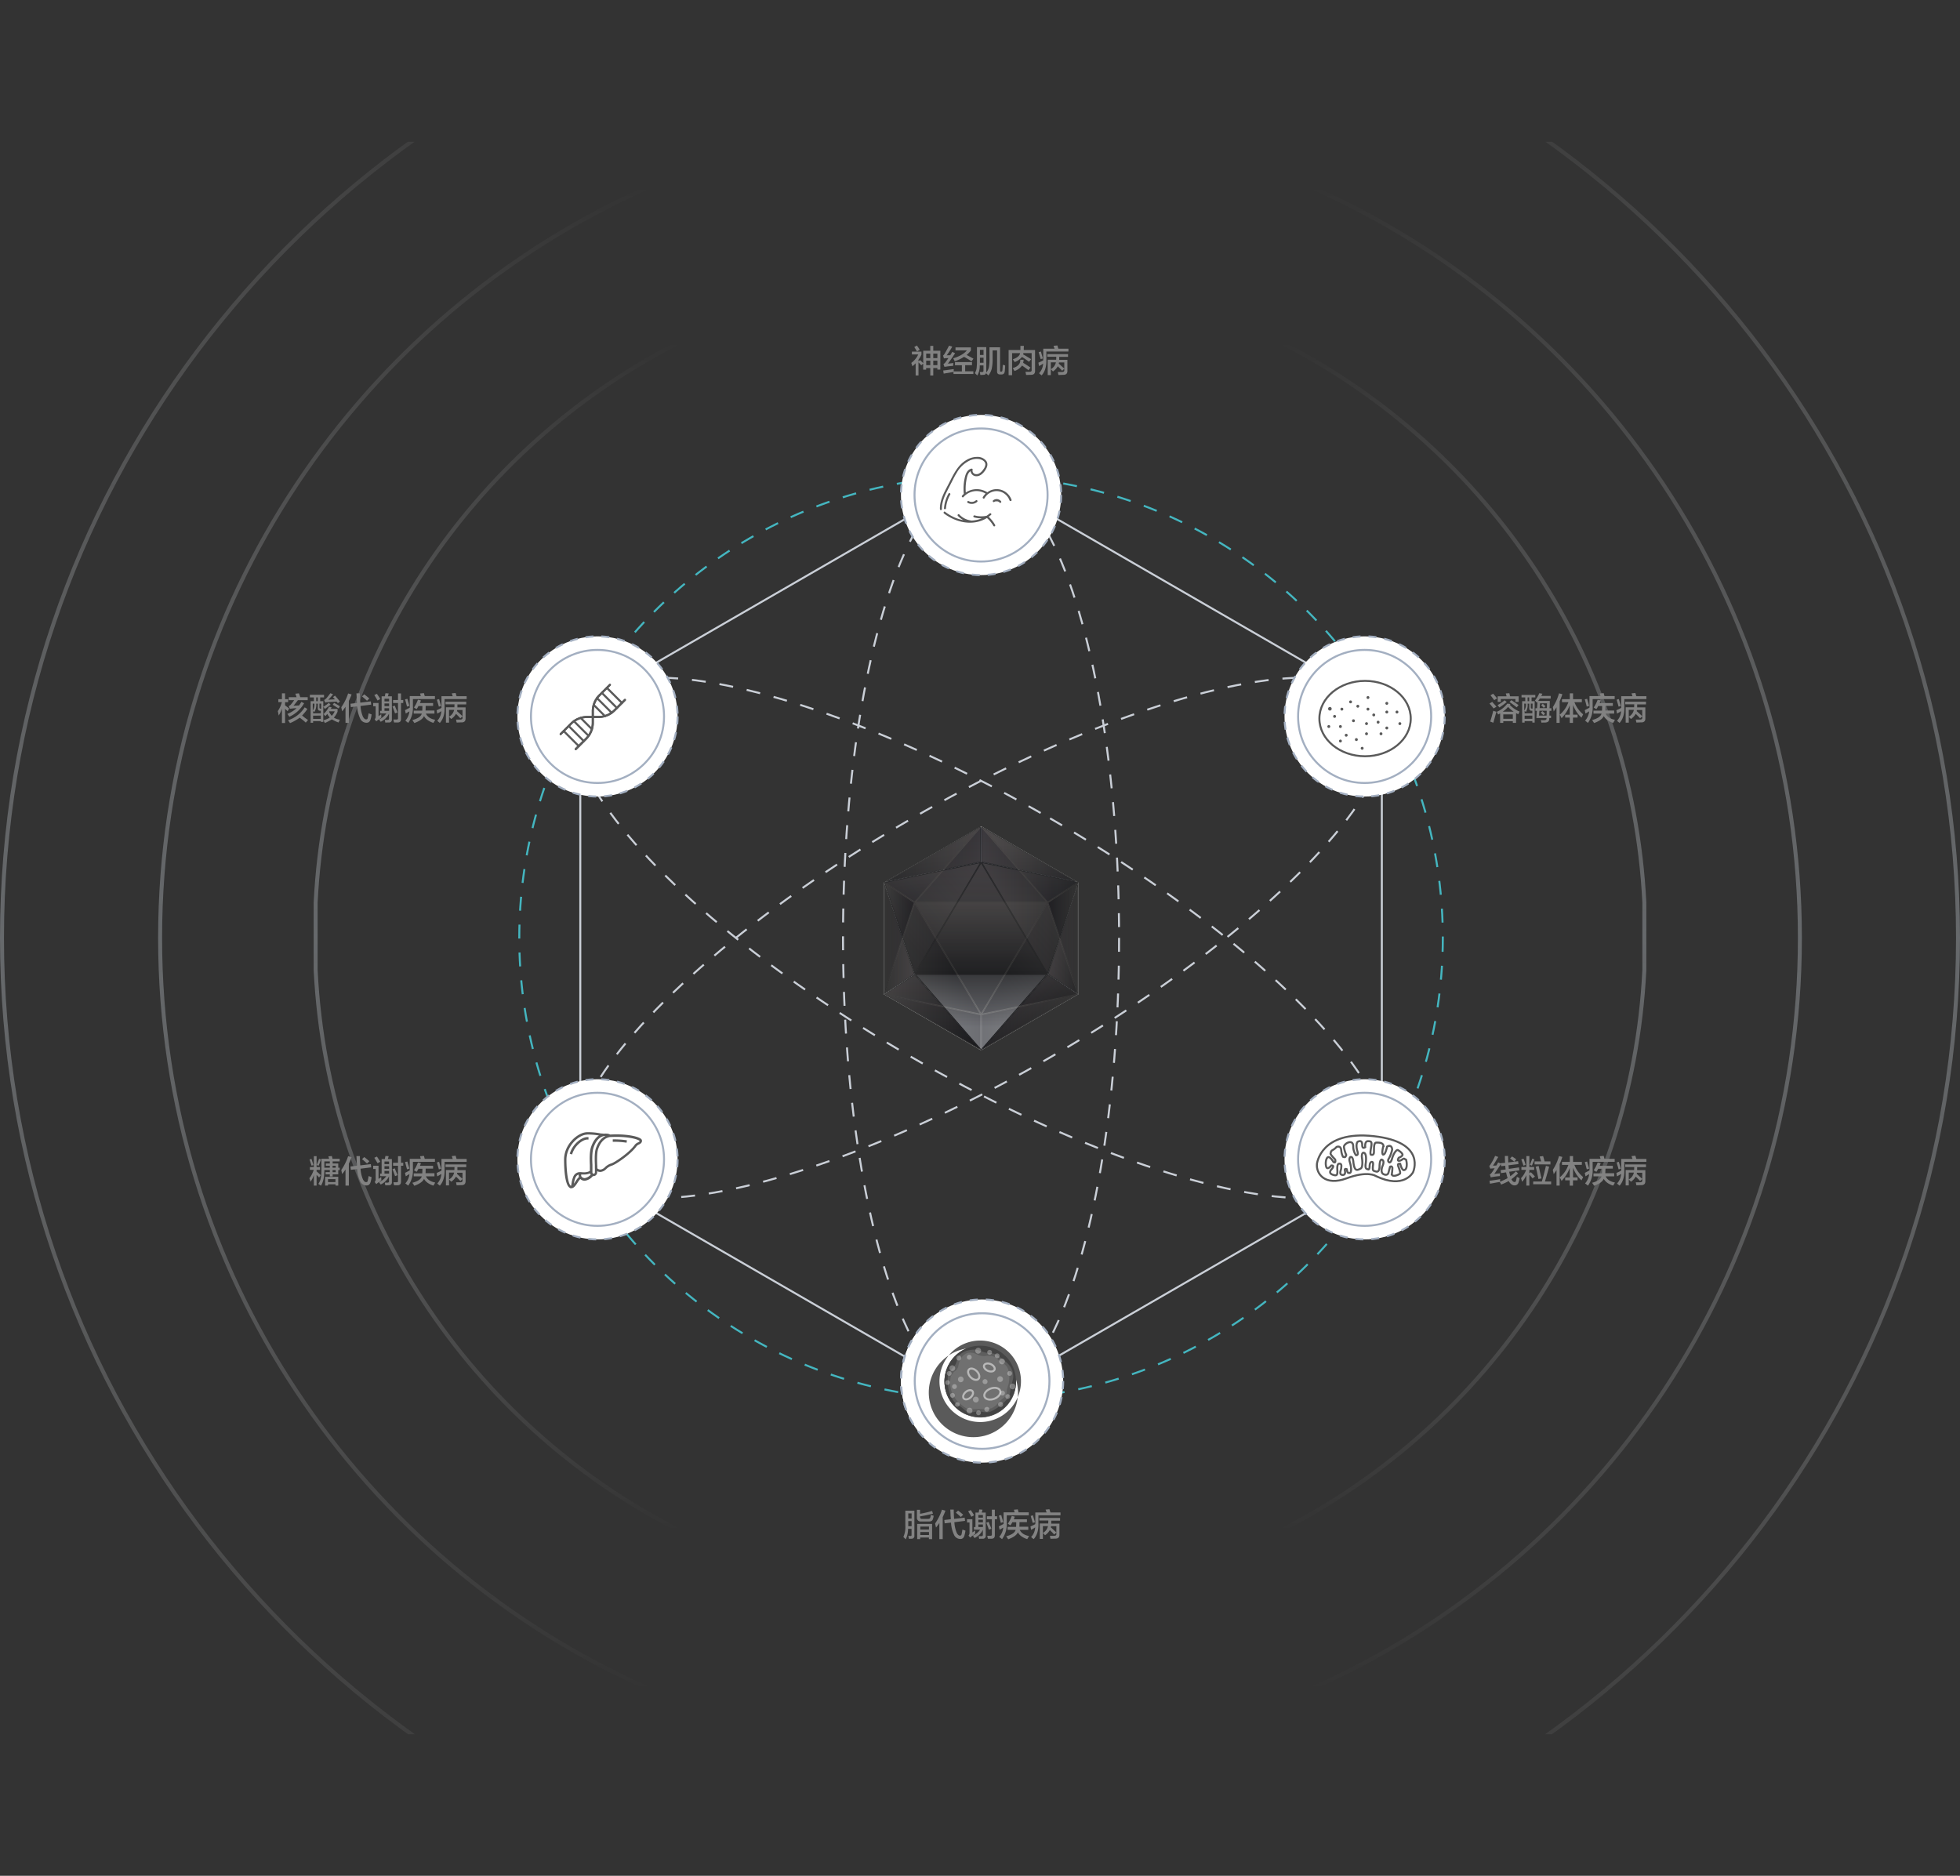 <svg xmlns="http://www.w3.org/2000/svg" xmlns:xlink="http://www.w3.org/1999/xlink" viewBox="0 0 986.86 944.51"><rect x="0" y="0" width="986.86" height="944.51" fill="#333333" stroke="none"/><defs><style>.cls-1,.cls-28,.cls-29,.cls-30,.cls-34,.cls-35,.cls-36,.cls-37,.cls-38,.cls-39,.cls-42,.cls-49,.cls-50,.cls-51,.cls-52{fill:none;}.cls-2,.cls-47,.cls-49,.cls-50,.cls-51,.cls-52{isolation:isolate;}.cls-3{clip-path:url(#clip-path);}.cls-4{fill:url(#White_Black);}.cls-31,.cls-32,.cls-43,.cls-44,.cls-5{fill:#fff;}.cls-6{fill:url(#未命名的渐变_27);}.cls-7{fill:url(#未命名的渐变_2);}.cls-8{fill:url(#未命名的渐变_38);}.cls-9{fill:url(#未命名的渐变_31);}.cls-10{fill:url(#未命名的渐变_31-2);}.cls-11{fill:url(#未命名的渐变_38-2);}.cls-12{fill:url(#未命名的渐变_38-3);}.cls-13{fill:url(#未命名的渐变_2-2);}.cls-14{fill:url(#未命名的渐变_38-4);}.cls-15{fill:url(#未命名的渐变_39);}.cls-16{opacity:0.8;mix-blend-mode:soft-light;}.cls-17{fill:url(#White_Black_2);}.cls-18{fill:url(#linear-gradient);}.cls-19{fill:url(#White_Black_2-2);}.cls-20{fill:url(#White_Black_2-3);}.cls-21{fill:url(#White_Black_2-4);}.cls-22{fill:url(#White_Black_2-5);}.cls-23{fill:url(#White_Black_2-6);}.cls-24{fill:url(#White_Black_2-7);}.cls-25{fill:url(#linear-gradient-2);}.cls-26{fill:url(#White_Black_2-8);}.cls-27{fill:url(#White_Black_2-9);}.cls-28,.cls-30{stroke:#cacfd7;}.cls-28,.cls-29,.cls-30,.cls-31,.cls-32,.cls-34,.cls-35,.cls-36,.cls-37,.cls-38,.cls-39,.cls-42,.cls-43,.cls-44{stroke-miterlimit:10;}.cls-29{stroke:#44b6c0;stroke-dasharray:7.02 7.02;}.cls-30{stroke-dasharray:7;}.cls-31,.cls-32,.cls-43,.cls-44{stroke:#a3afc1;}.cls-31{stroke-dasharray:4;}.cls-33{opacity:0.4;}.cls-34,.cls-35,.cls-36,.cls-37,.cls-38,.cls-39{stroke-width:2px;}.cls-34{stroke:url(#未命名的渐变_14);}.cls-35{stroke:url(#未命名的渐变_14-2);}.cls-36{stroke:url(#未命名的渐变_14-3);}.cls-37{stroke:url(#未命名的渐变_14-4);}.cls-38{stroke:url(#未命名的渐变_14-5);}.cls-39{stroke:url(#未命名的渐变_14-6);}.cls-40{fill:#828282;}.cls-41,.cls-47{fill:#5a5a5a;}.cls-42{stroke:#5a5a5a;}.cls-43,.cls-44{stroke-width:1.02px;}.cls-43{stroke-dasharray:4.06;}.cls-45{opacity:0.9;}.cls-46{fill:#606060;}.cls-47{opacity:0.8;}.cls-48{fill:#444;}.cls-49,.cls-50,.cls-51,.cls-52{stroke:#fff;opacity:0.5;}.cls-49{stroke-miterlimit:9.99;stroke-width:1.01px;}.cls-50{stroke-miterlimit:10;stroke-width:1.02px;}.cls-51{stroke-miterlimit:10;stroke-width:1.02px;}.cls-52{stroke-miterlimit:10;stroke-width:1.02px;}.cls-53{opacity:0.3;}</style><clipPath id="clip-path" transform="translate(-16.69 71.32)"><rect class="cls-1" width="1009" height="802"/></clipPath><linearGradient id="White_Black" x1="496.09" y1="399.75" x2="493.26" y2="536.33" gradientUnits="userSpaceOnUse"><stop offset="0" stop-color="#fff"/><stop offset="1" stop-color="#231f20"/></linearGradient><linearGradient id="未命名的渐变_27" x1="467.35" y1="414.11" x2="472.99" y2="461.52" gradientUnits="userSpaceOnUse"><stop offset="0" stop-color="#fff"/><stop offset="0.16" stop-color="#f9f9fa"/><stop offset="0.38" stop-color="#e8e9ed"/><stop offset="0.62" stop-color="#cccdd6"/><stop offset="0.89" stop-color="#a5a8b8"/><stop offset="1" stop-color="#9396a9"/></linearGradient><linearGradient id="未命名的渐变_2" x1="518.32" y1="424.32" x2="520.58" y2="460.44" gradientUnits="userSpaceOnUse"><stop offset="0" stop-color="#fff"/><stop offset="1" stop-color="#9396a9"/></linearGradient><linearGradient id="未命名的渐变_38" x1="494" y1="454.97" x2="494" y2="510.37" gradientUnits="userSpaceOnUse"><stop offset="0" stop-color="#fff"/><stop offset="1" stop-color="#6b6d7b"/></linearGradient><linearGradient id="未命名的渐变_31" x1="445.31" y1="472.06" x2="460.33" y2="472.06" gradientUnits="userSpaceOnUse"><stop offset="0" stop-color="#fff"/><stop offset="1" stop-color="#767887"/></linearGradient><linearGradient id="未命名的渐变_31-2" x1="542.57" y1="472.06" x2="527.55" y2="472.06" xlink:href="#未命名的渐变_31"/><linearGradient id="未命名的渐变_38-2" x1="445.37" y1="482.72" x2="493.62" y2="482.72" xlink:href="#未命名的渐变_38"/><linearGradient id="未命名的渐变_38-3" x1="549.34" y1="465.8" x2="495.91" y2="510.2" xlink:href="#未命名的渐变_38"/><linearGradient id="未命名的渐变_2-2" x1="493.56" y1="484.36" x2="494.69" y2="407.59" xlink:href="#未命名的渐变_2"/><linearGradient id="未命名的渐变_38-4" x1="446.23" y1="514.85" x2="493.82" y2="514.85" xlink:href="#未命名的渐变_38"/><linearGradient id="未命名的渐变_39" x1="541.78" y1="514.85" x2="486.5" y2="514.85" xlink:href="#未命名的渐变_38"/><linearGradient id="White_Black_2" x1="10438.67" y1="-4090.14" x2="10535.94" y2="-4090.14" gradientTransform="translate(10981.31 -3608.68) rotate(180)" gradientUnits="userSpaceOnUse"><stop offset="0"/><stop offset="1" stop-color="#231f20"/></linearGradient><linearGradient id="linear-gradient" x1="10454.11" y1="-4132.99" x2="10476.7" y2="-4106.72" gradientTransform="translate(10981.31 -3608.68) rotate(180)" gradientUnits="userSpaceOnUse"><stop offset="0"/><stop offset="0.33" stop-color="#060505"/><stop offset="0.77" stop-color="#171415"/><stop offset="1" stop-color="#231f20"/></linearGradient><linearGradient id="White_Black_2-2" x1="10512.53" y1="-4142.28" x2="10510.96" y2="-4084.46" xlink:href="#White_Black_2"/><linearGradient id="White_Black_2-3" x1="10487.3" y1="-4098.65" x2="10487.3" y2="-4043.25" xlink:href="#White_Black_2"/><linearGradient id="White_Black_2-4" x1="10438.61" y1="-4081.56" x2="10453.63" y2="-4081.56" xlink:href="#White_Black_2"/><linearGradient id="White_Black_2-5" x1="10535.87" y1="-4081.56" x2="10520.85" y2="-4081.56" xlink:href="#White_Black_2"/><linearGradient id="White_Black_2-6" x1="10438.67" y1="-4070.9" x2="10486.93" y2="-4070.9" xlink:href="#White_Black_2"/><linearGradient id="White_Black_2-7" x1="10542.64" y1="-4087.82" x2="10489.21" y2="-4043.42" xlink:href="#White_Black_2"/><linearGradient id="linear-gradient-2" x1="10487.3" y1="-4088.62" x2="10487.3" y2="-4126.04" gradientTransform="translate(10981.31 -3608.68) rotate(180)" gradientUnits="userSpaceOnUse"><stop offset="0"/><stop offset="1" stop-color="#6d6e71"/></linearGradient><linearGradient id="White_Black_2-8" x1="10439.53" y1="-4038.77" x2="10487.12" y2="-4038.77" xlink:href="#White_Black_2"/><linearGradient id="White_Black_2-9" x1="10535.08" y1="-4038.77" x2="10479.8" y2="-4038.77" xlink:href="#White_Black_2"/><linearGradient id="未命名的渐变_14" x1="266.35" y1="100.68" x2="266.35" y2="699.65" gradientUnits="userSpaceOnUse"><stop offset="0" stop-color="#fff" stop-opacity="0"/><stop offset="0.5" stop-color="#b2b9c0"/><stop offset="1" stop-color="#fff" stop-opacity="0"/></linearGradient><linearGradient id="未命名的渐变_14-2" x1="220" y1="21.96" x2="220" y2="779.92" xlink:href="#未命名的渐变_14"/><linearGradient id="未命名的渐变_14-3" x1="191.34" y1="-71.32" x2="191.34" y2="873.19" xlink:href="#未命名的渐变_14"/><linearGradient id="未命名的渐变_14-4" x1="4896.25" y1="100.68" x2="4896.25" y2="699.65" gradientTransform="matrix(-1, 0, 0, 1, 5650.14, 0)" xlink:href="#未命名的渐变_14"/><linearGradient id="未命名的渐变_14-5" x1="4849.91" y1="21.96" x2="4849.91" y2="779.92" gradientTransform="matrix(-1, 0, 0, 1, 5650.14, 0)" xlink:href="#未命名的渐变_14"/><linearGradient id="未命名的渐变_14-6" x1="4821.24" y1="-71.32" x2="4821.24" y2="873.19" gradientTransform="matrix(-1, 0, 0, 1, 5650.14, 0)" xlink:href="#未命名的渐变_14"/></defs><g class="cls-2"><g id="图层_2" data-name="图层 2"><g id="图层_1-2" data-name="图层 1"><g class="cls-3"><polygon class="cls-4" points="445.37 500.55 460.72 454.5 494 416.31 527.28 454.5 542.64 500.55 494 510.66 445.37 500.55"/><path class="cls-5" d="M510.7,345.28l33.11,38,15.28,45.81L510.7,439.15l-48.39-10.06,15.27-45.81,33.12-38m0-.57-33.45,38.38-15.43,46.28,48.88,10.16,48.88-10.16-15.44-46.28L510.7,344.71Z" transform="translate(-16.69 71.32)"/><polygon class="cls-6" points="445.48 444.26 493.12 416.75 460.52 454.16 445.48 444.26"/><path class="cls-5" d="M508.93,346.16,477.18,382.6,462.53,373l46.4-26.79m1.77-1.45-48.88,28.22,15.43,10.16,33.45-38.38Z" transform="translate(-16.69 71.32)"/><polygon class="cls-7" points="494.89 416.75 542.53 444.26 527.49 454.16 494.89 416.75"/><path class="cls-5" d="M512.46,346.16,558.86,373l-14.65,9.64-31.75-36.43m-1.76-1.45,33.44,38.38,15.44-10.16L510.7,344.71Z" transform="translate(-16.69 71.32)"/><polygon class="cls-8" points="460.89 454.59 527.12 454.59 494 510.48 460.89 454.59"/><path class="cls-5" d="M543.48,383.47,510.7,438.79l-32.79-55.32h65.57m.66-.38H477.25l33.45,56.44,33.44-56.44Z" transform="translate(-16.69 71.32)"/><polygon class="cls-9" points="445.31 444.6 460.33 454.48 445.31 499.53 445.31 444.6"/><path class="cls-5" d="M462.19,373.63l14.61,9.62-14.61,43.81V373.63m-.37-.7v56.44l15.43-46.28-15.43-10.16Z" transform="translate(-16.69 71.32)"/><polygon class="cls-10" points="527.67 454.48 542.7 444.6 542.7 499.53 527.67 454.48"/><path class="cls-5" d="M559.2,373.63v53.43l-14.61-43.81,14.61-9.62m.38-.7-15.44,10.16,15.44,46.28V372.93Z" transform="translate(-16.69 71.32)"/><polygon class="cls-11" points="445.37 500.55 460.61 454.86 493.63 510.58 445.37 500.55"/><path class="cls-5" d="M477.34,384l32.6,55-47.63-9.9,15-45.1m-.09-.9-15.43,46.28,48.88,10.16-33.45-56.44Z" transform="translate(-16.69 71.32)"/><polygon class="cls-12" points="527.4 454.86 542.64 500.55 494.38 510.58 527.4 454.86"/><path class="cls-5" d="M544.05,384l15,45.1L511.45,439l32.6-55m.09-.9L510.7,439.53l48.88-10.16-15.44-46.28Z" transform="translate(-16.69 71.32)"/><polygon class="cls-13" points="460.97 454.22 494 416.31 527.04 454.22 460.97 454.22"/><path class="cls-5" d="M510.7,345.28l32.62,37.43H478.08l32.62-37.43m0-.57-33.45,38.38h66.89L510.7,344.71Z" transform="translate(-16.69 71.32)"/><polygon class="cls-14" points="446.23 501.11 493.82 511 493.81 528.58 446.23 501.11"/><path class="cls-5" d="M464,430.22l46.29,9.62v17.1L464,430.22m-2.21-.85,48.88,28.22V439.53l-48.88-10.16Z" transform="translate(-16.69 71.32)"/><polygon class="cls-15" points="494.19 511 541.78 501.11 494.19 528.58 494.19 511"/><path class="cls-5" d="M557.36,430.22l-46.29,26.72v-17.1l46.29-9.62m2.22-.85L510.7,439.53v18.06l48.88-28.22Z" transform="translate(-16.69 71.32)"/><g id="reflect" class="cls-16"><polygon class="cls-17" points="542.64 444.39 527.28 490.43 494 528.62 460.72 490.44 445.37 444.39 494 434.28 542.64 444.39"/><path d="M510.7,457l-33.12-38-15.27-45.81,48.39-10,48.39,10L543.81,419,510.7,457m0,.57,33.44-38.38,15.44-46.28L510.7,362.77l-48.88,10.16,15.43,46.28,33.45,38.38Z" transform="translate(-16.69 71.32)"/><polygon class="cls-18" points="542.53 500.68 494.89 528.18 527.49 490.78 542.53 500.68"/><path d="M512.46,456.14l31.75-36.43,14.65,9.64-46.4,26.79m-1.76,1.45,48.88-28.22-15.44-10.16L510.7,457.59Z" transform="translate(-16.69 71.32)"/><polygon class="cls-19" points="493.12 528.18 445.48 500.68 460.52 490.78 493.12 528.18"/><path d="M508.93,456.14l-46.4-26.79,14.65-9.64,31.75,36.43m1.77,1.45-33.45-38.38-15.43,10.16,48.88,28.22Z" transform="translate(-16.69 71.32)"/><polygon class="cls-20" points="527.12 490.34 460.89 490.34 494 434.46 527.12 490.34"/><path d="M477.91,418.84l32.79-55.33,32.78,55.33H477.91m-.66.37h66.89L510.7,362.77l-33.45,56.44Z" transform="translate(-16.69 71.32)"/><polygon class="cls-21" points="542.7 500.34 527.67 490.45 542.7 445.41 542.7 500.34"/><path d="M559.2,428.68l-14.61-9.62,14.61-43.81v53.43m.38.69V372.93l-15.44,46.28,15.44,10.16Z" transform="translate(-16.69 71.32)"/><polygon class="cls-22" points="460.33 490.45 445.31 500.34 445.31 445.41 460.33 490.45"/><path d="M462.19,428.68V375.25l14.61,43.81-14.61,9.62m-.37.69,15.43-10.16-15.43-46.28v56.44Z" transform="translate(-16.69 71.32)"/><polygon class="cls-23" points="542.64 444.39 527.4 490.08 494.38 434.36 542.64 444.39"/><path d="M544.05,418.31l-32.6-55,47.64,9.9-15,45.1m.09.9,15.44-46.28L510.7,362.77l33.44,56.44Z" transform="translate(-16.69 71.32)"/><polygon class="cls-24" points="460.61 490.08 445.37 444.39 493.63 434.36 460.61 490.08"/><path d="M477.34,418.31l-15-45.1,47.63-9.9-32.6,55m-.09.9,33.45-56.44-48.88,10.16,15.43,46.28Z" transform="translate(-16.69 71.32)"/><polygon class="cls-25" points="527.04 490.72 494 528.62 460.97 490.72 527.04 490.72"/><path d="M510.7,457l-32.62-37.43h65.24L510.7,457m0,.57,33.44-38.38H477.25l33.45,38.38Z" transform="translate(-16.69 71.32)"/><polygon class="cls-26" points="541.78 443.82 494.19 433.93 494.19 416.35 541.78 443.82"/><path d="M557.36,372.09l-46.29-9.62V345.36l46.29,26.73m2.22.84L510.7,344.71v18.06l48.88,10.16Z" transform="translate(-16.69 71.32)"/><polygon class="cls-27" points="493.82 433.93 446.23 443.82 493.82 416.35 493.82 433.93"/><path d="M464,372.09l46.29-26.73v17.11L464,372.09m-2.21.84,48.88-10.16V344.71l-48.88,28.22Z" transform="translate(-16.69 71.32)"/></g><polygon class="cls-28" points="695.75 588.75 695.75 355.75 493.96 239.25 292.18 355.75 292.18 588.75 493.96 705.25 695.75 588.75"/><circle class="cls-29" cx="493.96" cy="472.25" r="232.5"/><ellipse class="cls-30" cx="493.96" cy="472.25" rx="69.5" ry="232.83"/><ellipse class="cls-30" cx="510.66" cy="400.94" rx="232.83" ry="69.5" transform="translate(-148.75 380.36) rotate(-30)"/><ellipse class="cls-30" cx="510.66" cy="400.94" rx="69.5" ry="232.83" transform="translate(-108.59 714.03) rotate(-60)"/><circle class="cls-31" cx="493.96" cy="249.25" r="40.33"/><circle class="cls-32" cx="493.96" cy="249.25" r="33.5"/><circle class="cls-31" cx="493.96" cy="695.25" r="40.33"/><circle class="cls-32" cx="493.96" cy="695.25" r="33.5"/><circle class="cls-31" cx="300.84" cy="583.75" r="40.33"/><circle class="cls-32" cx="300.84" cy="583.75" r="33.5"/><circle class="cls-31" cx="687.09" cy="360.75" r="40.33"/><circle class="cls-32" cx="687.09" cy="360.75" r="33.5"/><circle class="cls-31" cx="687.09" cy="583.75" r="40.33"/><circle class="cls-32" cx="687.09" cy="583.75" r="33.5"/><circle class="cls-31" cx="300.84" cy="360.75" r="40.33"/><circle class="cls-32" cx="300.84" cy="360.75" r="33.5"/><g class="cls-33"><path class="cls-34" d="M357.62,101.57c-103.56,53.18-175.85,158.66-182,281.56V417.2c6.15,122.9,78.44,228.38,182,281.56" transform="translate(-16.69 71.32)"/><path class="cls-35" d="M343.3,22.87c-144.91,64.24-246,209.35-246,378.07S198.39,714.76,343.3,779" transform="translate(-16.69 71.32)"/><path class="cls-36" d="M365.69-70.36c-201.51,61.91-348,249.49-348,471.3s146.49,409.39,348,471.29" transform="translate(-16.69 71.32)"/></g><g class="cls-33"><path class="cls-37" d="M662.62,101.57c103.56,53.18,175.85,158.66,182,281.56V417.2c-6.15,122.9-78.44,228.38-182,281.56" transform="translate(-16.69 71.32)"/><path class="cls-38" d="M676.94,22.87c144.91,64.24,246,209.35,246,378.07S821.85,714.76,676.94,779" transform="translate(-16.69 71.32)"/><path class="cls-39" d="M654.55-70.36c201.51,61.91,348,249.49,348,471.3s-146.49,409.39-348,471.29" transform="translate(-16.69 71.32)"/></g></g><path class="cls-40" d="M156.84,282.23v-1.5h1.81v-2.94h1.57v2.94h1.56v1.5h-1.56v1.62c.79.58,1.48,1.11,2.06,1.56l-.75,1.38-1.31-1.19v7.13h-1.57v-7.25A14.38,14.38,0,0,1,157,289c0-.25-.11-.63-.19-1.13s-.21-.91-.25-1.12a14.7,14.7,0,0,0,2.06-4.56Zm5.25-1v-1.5H166a11,11,0,0,0-.5-1.44,1.31,1.31,0,0,0-.13-.31l1.82-.19c.21.5.43,1.14.68,1.94h3.75v1.5h-4.93c-1,1.33-1.75,2.27-2.25,2.81a11.86,11.86,0,0,1,1.43-.06c.59-.05,1-.07,1.38-.07.42-.58.81-1.18,1.19-1.81l1.37.69a16.3,16.3,0,0,1-7.44,6.81,5,5,0,0,0-.5-.75,3.87,3.87,0,0,0-.5-.69,14.71,14.71,0,0,0,4.63-2.87c-.54,0-1.23,0-2.06.12a1.4,1.4,0,0,0-.38.07,2.2,2.2,0,0,0-.87.12l-.63-1.31a7.45,7.45,0,0,0,1-.75c.59-.71,1.17-1.48,1.75-2.31Zm8.56,11.31a30.92,30.92,0,0,0-3.06-2.5,22.54,22.54,0,0,1-4.87,2.75c-.13-.21-.38-.56-.75-1.06a2.57,2.57,0,0,1-.25-.38,15.37,15.37,0,0,0,8.37-6.5l1.38.81a22.52,22.52,0,0,1-2.69,3.32c.29.2.71.54,1.25,1,.79.58,1.37,1,1.75,1.25Z" transform="translate(-16.69 71.32)"/><path class="cls-40" d="M172.72,279.85v-1.31h7.12v1.31H177.9v1.88h1.57v10.43h-1.25v-.37h-3.88v.81h-1.25V281.73h1.63v-1.88Zm1.43,3.13v3.5A5.46,5.46,0,0,0,175,283Zm3.63,3.56c-.71,0-1.06-.42-1.06-1.25V283h-.82a6.81,6.81,0,0,1-.93,4.18,3.06,3.06,0,0,1-.63-.5v1.19h3.88v-1.31Zm-3.44,2.5v1.62h3.88V289Zm1.56-9.19v1.88h.82v-1.88Zm2.5,3.13h-.87v1.87c0,.46.21.69.62.69h.25Zm1.82,2.68a4.57,4.57,0,0,0-.75-1.12,21.84,21.84,0,0,0,2.81-1.94l.87.94a1.31,1.31,0,0,1-.37.25C181.74,284.58,180.88,285.21,180.22,285.66Zm6.93,6.82a18.53,18.53,0,0,1-3.37-1.57,26.41,26.41,0,0,1-3.5,1.82q-.37-.63-.75-1.38a10.48,10.48,0,0,0,3.19-1.37,11.46,11.46,0,0,1-1.25-1.82,12.67,12.67,0,0,1-1,1.13c-.25-.33-.54-.69-.88-1.06a12.43,12.43,0,0,0,2.75-3.69l1.31.25c-.12.29-.25.56-.37.81h3.37V287a9.25,9.25,0,0,1-1.87,3,7.37,7.37,0,0,0,3,1.06,7.72,7.72,0,0,1-.44,1A3.69,3.69,0,0,1,187.15,292.48Zm-6.68-10-.57-1.32a5.45,5.45,0,0,0,1.07-.81,29.52,29.52,0,0,0,1.87-2.37,2.11,2.11,0,0,1,.19-.25l1.37.56A36.64,36.64,0,0,1,182,281c.25,0,.6,0,1.06-.06l2.25-.13-.94-1.12,1-.75c.88,1,1.71,2,2.5,3l-1.06.81-.56-.75c-1.84,0-3.34.12-4.5.25A4.12,4.12,0,0,0,180.47,282.48Zm4.75,4.37h-2.75l-.07.19a7.13,7.13,0,0,0,1.32,2.06A7.15,7.15,0,0,0,185.22,286.85Zm2-1.44c-.5-.29-1.17-.7-2-1.25-.46-.29-.79-.5-1-.62l.68-.94c.88.46,1.86,1,2.94,1.75Z" transform="translate(-16.69 71.32)"/><path class="cls-40" d="M190.65,292.66v-8.12a22.57,22.57,0,0,1-1.68,2.31c-.17-.71-.32-1.39-.44-2.06a26.29,26.29,0,0,0,3.44-6.94l1.75.5c-.42,1.13-.88,2.21-1.38,3.25v11.06Zm2.69-7.93-.19-1.69,3.25-.38c0-.37,0-1-.12-1.87,0-1.29-.08-2.29-.13-3h1.75c0,1.62.07,3.19.19,4.69l5.31-.63.19,1.63-5.37.68a16.13,16.13,0,0,0,1.18,5.32c.5.95,1,1.43,1.63,1.43s.79-.33.87-1a1.19,1.19,0,0,1,.07-.31c.16-.83.27-1.42.31-1.75l.5.19,1,.37a13.3,13.3,0,0,1-.44,2.25c-.33,1.34-1.06,2-2.19,1.94a3.48,3.48,0,0,1-3.18-2.25,16.06,16.06,0,0,1-1.44-6Zm8.13-3.19-.25-.25c-.92-.83-1.67-1.48-2.25-1.94l1.12-1.06c1.13.87,2,1.58,2.56,2.12Z" transform="translate(-16.69 71.32)"/><path class="cls-40" d="M206.15,291.91l-.81-1.06a1.82,1.82,0,0,0,.5-1.37v-5.19h-1.25v-1.63h2.69v6.63a5.23,5.23,0,0,0,.81-.56c.25-.21.44-.36.56-.44a16.8,16.8,0,0,0,.07,1.69,6,6,0,0,0-.82.62A13.91,13.91,0,0,0,206.15,291.91Zm.63-10.5c-.46-.83-1-1.75-1.63-2.75l1.32-.62c.66,1,1.23,1.83,1.68,2.62Zm1.31,6.5V286.6h.75v-7.31h1.63a7.43,7.43,0,0,0,.12-.75c.09-.38.15-.65.19-.81l1.62.12c-.12.46-.27.94-.43,1.44H214v11.56a1.39,1.39,0,0,1-1.5,1.63h-.81c-.46,0-.79.06-1,.06a3,3,0,0,0-.13-.69q-.06-.44-.12-.69h1.25q.93.06.87-.75V288a8.9,8.9,0,0,1-4.19,4.12c-.25-.37-.54-.77-.87-1.19a8.69,8.69,0,0,0,3.69-3Zm2.19-7.37v1.31h2.31v-1.31Zm0,2.37v1.32h2.31v-1.32Zm0,2.38v1.31h2.31v-1.31Zm5.31,2.62c-.41-1.25-.85-2.41-1.31-3.5l1.19-.43c.12.29.29.73.5,1.31.41.92.71,1.62.87,2.12Zm-1-5.25v-1.5h2.5v-3.31h1.5v3.31h1.13v1.5h-1.13v8.07c0,1.16-.54,1.75-1.75,1.75h-1.75c0-.21-.1-.48-.19-.82a6.9,6.9,0,0,0-.12-.68h1.37c.71.08,1-.17.94-.75v-7.57Z" transform="translate(-16.69 71.32)"/><path class="cls-40" d="M221,288l-.38-1.75.75-.38c.75-.37,1.29-.66,1.63-.87v-5.81h5.56l-.38-1.32,1.94-.18a1.68,1.68,0,0,1,.13.37c0,.17.14.54.31,1.13h5.12v1.5H224.59v3.62a13,13,0,0,1-2.37,8.38c-.5-.42-1-.8-1.44-1.13a8.39,8.39,0,0,0,2.06-4.69c-.37.21-.89.52-1.56.94A1.21,1.21,0,0,0,221,288Zm.62-3.5a9.27,9.27,0,0,0-.25-.94c-.29-1.21-.54-2.12-.75-2.75l1.19-.25c.08.25.19.65.31,1.19a23.66,23.66,0,0,1,.69,2.37Zm4.88,1.25a6.2,6.2,0,0,0-.57-.31,7.32,7.32,0,0,0-.81-.5,18.53,18.53,0,0,0,2-3.94l1.5.37a9.49,9.49,0,0,1-.5,1.32h6.63v1.43H231c0,1.09,0,1.86-.06,2.32h4.5V288h-4.32c.75,1.62,2.32,2.66,4.69,3.12-.08.17-.23.44-.44.81a6.36,6.36,0,0,1-.5.75q-3.5-1.19-4.68-3.43c-.59,1.37-2.21,2.54-4.88,3.5a17,17,0,0,0-1-1.5c2.79-.75,4.38-1.84,4.75-3.25H225v-1.5h4.31c0-.63.06-1.4.06-2.32h-2a6.07,6.07,0,0,1-.81,1.38A.72.72,0,0,1,226.47,285.79Z" transform="translate(-16.69 71.32)"/><path class="cls-40" d="M236.84,288l-.31-1.69,1.87-.87a3,3,0,0,1,.57-.32v-5.87h5.68l-.5-1.44,1.94-.19c.17.59.34,1.13.5,1.63h5.06v1.44H240.53v4q.18,5.17-2.38,8l-.81-.63a3.88,3.88,0,0,0-.5-.44,7.53,7.53,0,0,0,2.06-4.87C238.36,287.16,237.68,287.58,236.84,288Zm.81-3.5-.12-.5c-.42-1.42-.71-2.42-.88-3l1.13-.31c.08.29.21.73.37,1.31.3,1,.5,1.69.63,2.19Zm6.19,6.19a13.38,13.38,0,0,0-1.06-1.07v2.94h-1.56v-7.75h4.25l.06-1.5H241V282h10.44v1.37H247v1.5h4.12v5.5c0,1.42-.68,2.1-2.18,2.06-.67,0-1.44.07-2.32.07-.12-.5-.22-1-.31-1.5h2.06c.88,0,1.28-.3,1.19-1v-3.82H246.9l-.12.57,2.81,2.56-1.12,1.06q-.75-.87-2.19-2.25A7.51,7.51,0,0,1,243.84,290.73Zm-1.06-4.57v3.44a5.14,5.14,0,0,0,2.56-3.44Z" transform="translate(-16.69 71.32)"/><path class="cls-40" d="M172.72,517.73v-1.38h2v-5.5h1.37v5.5h1.75v1.38h-1.75v.93l.06-.12c.67.58,1.36,1.21,2.07,1.87l-.88,1.19a7,7,0,0,0-.62-.69l-.63-.62v5.37h-1.37v-5.31a11.9,11.9,0,0,1-1.69,3.38,17.08,17.08,0,0,0-.56-1.75,13.42,13.42,0,0,0,2.18-4.25Zm.81-2.13-.81-2.62c.25.83.18.66-.19-.5l1-.25c.08.25.21.64.37,1.18.3.92.5,1.57.63,1.94Zm3.56.06-.94-.37a27.53,27.53,0,0,0,1.19-3.13l1,.32c0,.12-.12.33-.25.62A22.17,22.17,0,0,1,177.09,515.66Zm1.19,10.07a2.18,2.18,0,0,0-.44-.32l-.87-.62a7.38,7.38,0,0,0,1.25-2.88,22,22,0,0,0,.31-4.43v-5.32h3.87l-.37-1.25,1.75-.12a11.6,11.6,0,0,1,.31,1.37h3.63v1.32H180v3.18h2.75v-1h-2v-1.12h2v-1.06h1.43v1.06H187v2.12h.75v1.19H187V520h-2.82v1.06h-1.43V520h-2.13v-1.13h2.13v-1.06H180C180,521.27,179.45,523.89,178.28,525.73Zm2.12-.07v-4.43H187v4.43h-1.38V525h-3.75v.62Zm1.44-3.25v1.5h3.75v-1.5Zm3.88-6.75h-1.57v1h1.57Zm-1.57,2.19v1.06h1.57v-1.06Z" transform="translate(-16.69 71.32)"/><path class="cls-40" d="M190.65,525.66v-8.12a22.57,22.57,0,0,1-1.68,2.31c-.17-.71-.32-1.39-.44-2.06a26.29,26.29,0,0,0,3.44-6.94l1.75.5c-.42,1.13-.88,2.21-1.38,3.25v11.06Zm2.69-7.93-.19-1.69,3.25-.38c0-.37,0-1-.12-1.87,0-1.29-.08-2.29-.13-3h1.75c0,1.62.07,3.19.19,4.69l5.31-.63.19,1.63-5.37.68a16.13,16.13,0,0,0,1.18,5.32c.5.95,1,1.43,1.63,1.43s.79-.33.87-1a1.19,1.19,0,0,1,.07-.31c.16-.83.27-1.42.31-1.75l.5.19,1,.37a13.3,13.3,0,0,1-.44,2.25c-.33,1.34-1.06,2-2.19,1.94a3.48,3.48,0,0,1-3.18-2.25,16.06,16.06,0,0,1-1.44-6Zm8.13-3.19-.25-.25c-.92-.83-1.67-1.48-2.25-1.94l1.12-1.06c1.13.87,2,1.58,2.56,2.12Z" transform="translate(-16.69 71.32)"/><path class="cls-40" d="M206.15,524.91l-.81-1.06a1.82,1.82,0,0,0,.5-1.37v-5.19h-1.25v-1.63h2.69v6.63a5.23,5.23,0,0,0,.81-.56c.25-.21.44-.36.56-.44a16.8,16.8,0,0,0,.07,1.69,6,6,0,0,0-.82.62A13.91,13.91,0,0,0,206.15,524.91Zm.63-10.5c-.46-.83-1-1.75-1.63-2.75l1.32-.62c.66,1,1.23,1.83,1.68,2.62Zm1.31,6.5V519.6h.75v-7.31h1.63a7.43,7.43,0,0,0,.12-.75c.09-.38.15-.65.19-.81l1.62.12c-.12.46-.27.94-.43,1.44H214v11.56a1.39,1.39,0,0,1-1.5,1.63h-.81c-.46,0-.79.06-1,.06a3,3,0,0,0-.13-.69q-.06-.44-.12-.69h1.25q.93.06.87-.75V521a8.9,8.9,0,0,1-4.19,4.12c-.25-.37-.54-.77-.87-1.19a8.69,8.69,0,0,0,3.69-3Zm2.19-7.37v1.31h2.31v-1.31Zm0,2.37v1.32h2.31v-1.32Zm0,2.38v1.31h2.31v-1.31Zm5.31,2.62c-.41-1.25-.85-2.41-1.31-3.5l1.19-.43c.12.29.29.73.5,1.31.41.92.71,1.62.87,2.12Zm-1-5.25v-1.5h2.5v-3.31h1.5v3.31h1.13v1.5h-1.13v8.07c0,1.16-.54,1.75-1.75,1.75h-1.75c0-.21-.1-.48-.19-.82a6.9,6.9,0,0,0-.12-.68h1.37c.71.08,1-.17.94-.75v-7.57Z" transform="translate(-16.69 71.32)"/><path class="cls-40" d="M221,521l-.38-1.75.75-.38c.75-.37,1.29-.66,1.63-.87v-5.81h5.56l-.38-1.32,1.94-.18a1.68,1.68,0,0,1,.13.37c0,.17.14.54.31,1.13h5.12v1.5H224.59v3.62a13,13,0,0,1-2.37,8.38c-.5-.42-1-.8-1.44-1.13a8.39,8.39,0,0,0,2.06-4.69c-.37.21-.89.52-1.56.94A1.21,1.21,0,0,0,221,521Zm.62-3.5a9.27,9.27,0,0,0-.25-.94c-.29-1.21-.54-2.12-.75-2.75l1.19-.25c.08.25.19.65.31,1.19a23.66,23.66,0,0,1,.69,2.37Zm4.88,1.25a6.2,6.2,0,0,0-.57-.31,7.32,7.32,0,0,0-.81-.5,18.53,18.53,0,0,0,2-3.94l1.5.37a9.49,9.49,0,0,1-.5,1.32h6.63v1.43H231c0,1.09,0,1.86-.06,2.32h4.5V521h-4.32c.75,1.62,2.32,2.66,4.69,3.12-.08.17-.23.44-.44.81a6.36,6.36,0,0,1-.5.75q-3.5-1.18-4.68-3.43c-.59,1.37-2.21,2.54-4.88,3.5a17,17,0,0,0-1-1.5c2.79-.75,4.38-1.84,4.75-3.25H225v-1.5h4.31c0-.63.06-1.4.06-2.32h-2a6.07,6.07,0,0,1-.81,1.38A.72.72,0,0,1,226.47,518.79Z" transform="translate(-16.69 71.32)"/><path class="cls-40" d="M236.84,521l-.31-1.69,1.87-.87a3,3,0,0,1,.57-.32v-5.87h5.68l-.5-1.44,1.94-.19c.17.59.34,1.13.5,1.63h5.06v1.44H240.53v4q.18,5.17-2.38,8l-.81-.63a3.88,3.88,0,0,0-.5-.44,7.53,7.53,0,0,0,2.06-4.87C238.36,520.16,237.68,520.58,236.84,521Zm.81-3.5-.12-.5c-.42-1.42-.71-2.42-.88-3l1.13-.31c.08.29.21.73.37,1.31.3,1,.5,1.69.63,2.19Zm6.19,6.19a13.38,13.38,0,0,0-1.06-1.07v2.94h-1.56v-7.75h4.25l.06-1.5H241V515h10.44v1.37H247v1.5h4.12v5.5c0,1.42-.68,2.1-2.18,2.06-.67,0-1.44.07-2.32.07-.12-.5-.22-1-.31-1.5h2.06c.88,0,1.28-.3,1.19-1v-3.82H246.9l-.12.57,2.81,2.56-1.12,1.06q-.75-.87-2.19-2.25A7.51,7.51,0,0,1,243.84,523.73Zm-1.06-4.57v3.44a5.14,5.14,0,0,0,2.56-3.44Z" transform="translate(-16.69 71.32)"/><path class="cls-40" d="M768.72,285.41c-.21-.25-.54-.66-1-1.25l-1.07-1.25,1.38-.81c.21.25.56.65,1.06,1.19s.9,1,1.06,1.25Zm-.13,7.19L767,292c.37-1,.89-2.86,1.56-5.44a14.55,14.55,0,0,0,1.56.5Q769.72,288.54,768.59,292.6Zm.44-11.37c-.63-.88-1.25-1.69-1.88-2.44l1.32-.81c1,1.08,1.62,1.87,2,2.37Zm12.06,7.12c-.12-.08-.29-.19-.5-.31a4.15,4.15,0,0,0-.56-.25v4.87H778.4v-.81h-4.81v.81H772v-4.75l-.5.25c-.21.13-.38.23-.5.32l-.19-.38c-.21-.46-.38-.79-.5-1a13,13,0,0,0,5.31-4.12l1.56.18a1.4,1.4,0,0,1-.31.44,13.73,13.73,0,0,0,4.94,3.38,9,9,0,0,0-.5,1Zm-9.44-3.44-.93-1.18a26.76,26.76,0,0,0,3.56-2.44l1.06.87A37.67,37.67,0,0,1,771.65,284.91Zm-.87-2.81v-2.81h4.44c0-.25-.13-.61-.25-1.06a1.8,1.8,0,0,0-.13-.38l1.81-.12c.05.16.11.45.19.87s.15.52.19.69h4.31v2.81h-1.62v-1.44h-7.38v1.44Zm5.25,2.5a12,12,0,0,1-2.75,2.44h5.56A15.23,15.23,0,0,1,776,284.6Zm-2.44,3.81v2.19h4.81v-2.19Zm6.75-3.56q-1.62-1.31-3.62-2.69l.93-.93c1.05.66,2.25,1.5,3.63,2.5Z" transform="translate(-16.69 71.32)"/><path class="cls-40" d="M782.78,279.85V278.6h6.94v1.25h-1.88v1.88h1.56v10.81h-1.18v-.75h-3.88v.75h-1.25V281.73h1.56v-1.88Zm1.37,3.13v3.5A5.49,5.49,0,0,0,785,283Zm3.57,3.56c-.71,0-1.07-.44-1.07-1.31V283h-.81a6.72,6.72,0,0,1-.87,4.18l-.63-.56v1.25h3.88v-1.31Zm-3.38,2.5v1.56h3.88V289Zm1.5-9.19v1.88h.81v-1.88Zm2.5,3.13h-.87v1.81c0,.5.16.73.62.69h.25Zm1.44,3.62v-1.31h.81l.25-3.19-.37.44a7.81,7.81,0,0,0-.94-1.13,14.29,14.29,0,0,0,2.19-3.68l1.56.25a6.63,6.63,0,0,1-.38.75l-.18.37h4.75v1.31H792c-.08.13-.21.32-.38.57l-.43.62H797c0,1.21,0,2.44-.13,3.69h.94v1.31h-.94c0,.29,0,.73-.06,1.31V289h.81v1.25h-.87v.37c0,1.21-.73,1.84-2.07,1.88H794c-.5,0-.9.06-1.19.06-.08-.42-.19-.85-.31-1.31a8.91,8.91,0,0,1,.93.06h.82c.75,0,1.12-.29,1.12-.87v-.19h-5.12l.25-3.69ZM795.4,289l.07-2.44h-3.69l-.19,2.44Zm-3.31-6.19-.19,2.44h3.63l.06-2.44Zm1.69,6-.63-.62c-.29-.34-.52-.59-.68-.75l.87-.69.44.44a6.92,6.92,0,0,1,.87.87Zm.19-3.69c-.29-.33-.73-.79-1.32-1.37l.82-.69a14.83,14.83,0,0,1,1.37,1.25Z" transform="translate(-16.69 71.32)"/><path class="cls-40" d="M800.4,292.66v-7.81c-.45.67-.93,1.36-1.43,2.06a12.33,12.33,0,0,0-.32-1.56,4,4,0,0,0-.12-.62,24.83,24.83,0,0,0,3.12-6.94l1.69.44a30.42,30.42,0,0,1-1.37,3.56v10.87Zm2.75-10.43v-1.5h3.94v-2.94h1.63v2.94h4.43v1.5H809.4a14.94,14.94,0,0,0,4.38,6.12,3.71,3.71,0,0,1-.38.81,9.4,9.4,0,0,0-.43.88,16.45,16.45,0,0,1-4.25-6.38v4.88H811V290h-2.31v2.68h-1.63V290h-2.31v-1.44h2.31v-4.81a18.62,18.62,0,0,1-4.12,6.56q-.19-.44-.69-1.38a2.15,2.15,0,0,1-.25-.37,14.57,14.57,0,0,0,4.37-6.31Z" transform="translate(-16.69 71.32)"/><path class="cls-40" d="M815,288l-.38-1.75.75-.38c.75-.37,1.29-.66,1.63-.87v-5.81h5.56l-.38-1.32,1.94-.18a1.68,1.68,0,0,1,.13.37c0,.17.14.54.31,1.13h5.12v1.5H818.59v3.62a13,13,0,0,1-2.37,8.38c-.5-.42-1-.8-1.44-1.13a8.39,8.39,0,0,0,2.06-4.69c-.37.21-.89.52-1.56.94A1.21,1.21,0,0,0,815,288Zm.62-3.5a9.27,9.27,0,0,0-.25-.94c-.29-1.21-.54-2.12-.75-2.75l1.19-.25c.08.25.19.65.31,1.19a23.66,23.66,0,0,1,.69,2.37Zm4.88,1.25a6.2,6.2,0,0,0-.57-.31,7.32,7.32,0,0,0-.81-.5,18.53,18.53,0,0,0,2-3.94l1.5.37a9.49,9.49,0,0,1-.5,1.32h6.63v1.43H825c0,1.09,0,1.86-.06,2.32h4.5V288h-4.32c.75,1.62,2.32,2.66,4.69,3.12-.08.17-.23.44-.44.81a6.36,6.36,0,0,1-.5.75q-3.49-1.19-4.68-3.43c-.59,1.37-2.21,2.54-4.88,3.5a17,17,0,0,0-1-1.5c2.79-.75,4.38-1.84,4.75-3.25H819v-1.5h4.31c0-.63.06-1.4.06-2.32h-2a6.07,6.07,0,0,1-.81,1.38A.72.72,0,0,1,820.47,285.79Z" transform="translate(-16.69 71.32)"/><path class="cls-40" d="M830.84,288l-.31-1.69,1.87-.87a3,3,0,0,1,.57-.32v-5.87h5.68l-.5-1.44,1.94-.19c.17.59.34,1.13.5,1.63h5.06v1.44H834.53v4q.18,5.17-2.38,8l-.81-.63a3.88,3.88,0,0,0-.5-.44,7.53,7.53,0,0,0,2.06-4.87C832.36,287.16,831.68,287.58,830.84,288Zm.81-3.5-.12-.5c-.42-1.42-.71-2.42-.88-3l1.13-.31c.08.29.21.73.37,1.31.3,1,.5,1.69.63,2.19Zm6.19,6.19a13.38,13.38,0,0,0-1.06-1.07v2.94h-1.56v-7.75h4.25l.06-1.5H835V282h10.44v1.37H841v1.5h4.12v5.5c.05,1.42-.68,2.1-2.18,2.06-.67,0-1.44.07-2.32.07-.12-.5-.22-1-.31-1.5h2.06c.88,0,1.28-.3,1.19-1v-3.82H840.9l-.12.57,2.81,2.56-1.12,1.06q-.75-.87-2.19-2.25A7.51,7.51,0,0,1,837.84,290.73Zm-1.06-4.57v3.44a5.14,5.14,0,0,0,2.56-3.44Z" transform="translate(-16.69 71.32)"/><path class="cls-40" d="M480.59,112.6l-.69-.69q-.5-.55-.75-.81v6.63h-1.43V111.6c-.5.5-1,1-1.63,1.5-.16-.5-.35-1.06-.56-1.69a10.92,10.92,0,0,0,3.5-4.25h-3.19v-1.43h4.81v1.5a11.49,11.49,0,0,1-1.5,2.56v.87l.75-.68c.63.58,1.17,1.1,1.63,1.56v-6.25h3.56v-2.44h1.5v2.44h3.56v9.5h-1.5V114h-2.06v3.75h-1.5V114H483v.81h-1.5v-3.06Zm-2.19-6.94c-.45-.79-.91-1.54-1.37-2.25l1.31-.75a18.75,18.75,0,0,1,1.44,2.19Zm4.63,1.07V109h2.06v-2.25Zm0,3.56v2.25h2.06v-2.25Zm5.62-3.56h-2.06V109h2.06Zm-2.06,3.56v2.25h2.06v-2.25Z" transform="translate(-16.69 71.32)"/><path class="cls-40" d="M492.22,113.41l-.5-1.43a3,3,0,0,0,1.06-.94l.37-.56c.21-.25.57-.75,1.07-1.5a5.34,5.34,0,0,0-.69.06,6.78,6.78,0,0,0-1.56.12l-.44-1.43a4,4,0,0,0,.75-.88q1.25-2.13,2.25-4.12l1.62.5a40.79,40.79,0,0,1-2.81,4.37l1.81-.06c.38-.58.71-1.15,1-1.69l1.44.69q-1.5,2.37-3.62,5.25l2.75-.31v.12a5.69,5.69,0,0,0-.13,1.31C494.93,113,493.47,113.21,492.22,113.41Zm5.31-.81V111h8.56v1.56h-3.44v3.06h4.13V117h-10V116a3.82,3.82,0,0,0-.56.06l-4.38.75-.25-1.56c1-.13,2.59-.34,4.63-.63a5.35,5.35,0,0,1,.68-.06v.56a4,4,0,0,0-.06.56H501V112.6Zm-.13-2-.75-1.5q4.75-1.44,6.88-4h-5.75v-1.5h7.75v1.56a13.54,13.54,0,0,1-2.13,2.25l1.75.94,1.69.94-1,1.31q-1.62-1.06-3.75-2.25A20.65,20.65,0,0,1,497.4,110.6Z" transform="translate(-16.69 71.32)"/><path class="cls-40" d="M508.78,117.73c-.29-.25-.71-.65-1.25-1.19a6.18,6.18,0,0,0,.87-2.38,28.89,28.89,0,0,0,.19-4.06v-6.62h4.69v12.31a2.2,2.2,0,0,1-.06.5,6.13,6.13,0,0,0,1.37-2.63,22.42,22.42,0,0,0,.31-4.56v-5.56h5.32v11.75c0,.37.1.54.43.5h.19c.34,0,.52-.19.56-.69s.11-1.46.19-2.75c.42.13.81.23,1.19.31,0,1.13-.1,2.13-.19,3-.12,1-.64,1.57-1.56,1.57h-.81c-1,0-1.54-.5-1.5-1.63V105.1h-2.25v4a22.83,22.83,0,0,1-.44,5.25,9.15,9.15,0,0,1-1.69,3.38c-.5-.5-.89-.88-1.19-1.13a1.19,1.19,0,0,1-1.31.81,13.8,13.8,0,0,1-1.56.07,1.89,1.89,0,0,0-.06-.32A4.36,4.36,0,0,0,510,116h1.06q.89.06.81-.75v-2.56H510A9.54,9.54,0,0,1,508.78,117.73Zm1.31-12.88v2.56h1.81v-2.56Zm0,5.94v.56h1.81v-2.56h-1.81Z" transform="translate(-16.69 71.32)"/><path class="cls-40" d="M527.59,111l-.37-.57q-.37-.5-.57-.81c2.3-.83,3.5-1.87,3.63-3.12h-4V117.6h-1.75V104.91h5.94v-2.06h1.75a10,10,0,0,1-.07,1.06v1h5.69v10.32c.09,1.5-.62,2.22-2.12,2.18-.67,0-1.46.07-2.38.07a10.32,10.32,0,0,0-.25-1.19,1,1,0,0,0-.12-.38H535c.83,0,1.21-.31,1.12-1.06v-8.37H532a2.27,2.27,0,0,1-.19.62c1.42.79,2.77,1.61,4.06,2.44l-1.06,1.31c-1.46-1.08-2.65-1.89-3.56-2.44A8.72,8.72,0,0,1,527.59,111Zm-.06,4.5-.94-1.44q4-1.25,3.81-4.25h1.69a8.76,8.76,0,0,1-.25,1.56c.67.38,1.73,1.06,3.19,2.06l.5.32-1,1.37c-1-.83-2.13-1.62-3.25-2.37A7.65,7.65,0,0,1,527.53,115.48Z" transform="translate(-16.69 71.32)"/><path class="cls-40" d="M539.84,113l-.31-1.69,1.87-.87a3,3,0,0,1,.57-.32v-5.87h5.68l-.5-1.44,1.94-.19c.17.59.34,1.13.5,1.63h5.06v1.44H543.53v4q.18,5.17-2.38,8l-.81-.63a3.88,3.88,0,0,0-.5-.44,7.53,7.53,0,0,0,2.06-4.87C541.36,112.16,540.68,112.58,539.84,113Zm.81-3.5-.12-.5c-.42-1.42-.71-2.42-.88-3l1.13-.31c.08.29.21.73.37,1.31.3,1,.5,1.69.63,2.19Zm6.19,6.19a13.38,13.38,0,0,0-1.06-1.07v2.94h-1.56v-7.75h4.25l.06-1.5H544V107h10.44v1.37H550v1.5h4.12v5.5c.05,1.42-.68,2.1-2.18,2.06-.67,0-1.44.07-2.32.07-.12-.5-.22-1-.31-1.5h2.06c.88,0,1.28-.3,1.19-1v-3.82H549.9l-.12.57,2.81,2.56-1.12,1.06q-.75-.87-2.19-2.25A7.51,7.51,0,0,1,546.84,115.73Zm-1.06-4.57v3.44a5.14,5.14,0,0,0,2.56-3.44Z" transform="translate(-16.69 71.32)"/><path class="cls-40" d="M472.72,703.79l-.38-.38a7.36,7.36,0,0,0-.81-.81,12.1,12.1,0,0,0,1-5.69v-7.56h4.56v12.56a1.37,1.37,0,0,1-1.44,1.57h-.56a6.78,6.78,0,0,1-.75.06c0-.25-.14-.75-.31-1.5h.37a5.4,5.4,0,0,0,.63.06c.46,0,.67-.15.62-.56v-3.06H473.9A12,12,0,0,1,472.72,703.79ZM474,690.73v2.56h1.68v-2.56Zm0,6.18v.25h1.68V694.6H474Zm6.5-2.12a1.85,1.85,0,0,1-2.13-2.06v-3.82h1.56v2a47.86,47.86,0,0,0,6.07-1.43l.43,1.37a64.77,64.77,0,0,1-6.5,1.38v.18c0,.75.32,1.11,1.07,1.07h2.87c.75,0,1.17-.23,1.25-.82a5.13,5.13,0,0,0,.25-1.25,10.77,10.77,0,0,0,1.44.5,1.1,1.1,0,0,1-.06.32,5.57,5.57,0,0,1-.32,1.25c-.2.91-.89,1.35-2.06,1.31Zm-2,8.87V696H486v7.68H484.4v-.81H480v.81Zm1.56-6.31v1.5h4.37v-1.5Zm0,2.75v1.5h4.37v-1.5Z" transform="translate(-16.69 71.32)"/><path class="cls-40" d="M489.65,703.66v-8.12a22.57,22.57,0,0,1-1.68,2.31c-.17-.71-.32-1.39-.44-2.06a26.29,26.29,0,0,0,3.44-6.94l1.75.5c-.42,1.13-.88,2.21-1.38,3.25v11.06Zm2.69-7.93-.19-1.69,3.25-.38c0-.37,0-1-.12-1.87,0-1.29-.08-2.29-.13-3h1.75c0,1.62.07,3.19.19,4.69l5.31-.63.19,1.63-5.37.68a16.13,16.13,0,0,0,1.18,5.32c.5.95,1.05,1.43,1.63,1.43s.79-.33.87-1a1.19,1.19,0,0,1,.07-.31c.16-.83.27-1.42.31-1.75l.5.19,1,.37a13.3,13.3,0,0,1-.44,2.25c-.33,1.34-1.06,2-2.19,1.94a3.48,3.48,0,0,1-3.18-2.25,16.06,16.06,0,0,1-1.44-6Zm8.13-3.19-.25-.25c-.92-.83-1.67-1.48-2.25-1.94l1.12-1.06c1.13.87,2,1.58,2.56,2.12Z" transform="translate(-16.69 71.32)"/><path class="cls-40" d="M505.15,702.91l-.81-1.06a1.82,1.82,0,0,0,.5-1.37v-5.19h-1.25v-1.63h2.69v6.63a5.23,5.23,0,0,0,.81-.56c.25-.21.44-.36.56-.44a16.8,16.8,0,0,0,.07,1.69,6,6,0,0,0-.82.62A13.91,13.91,0,0,0,505.15,702.91Zm.63-10.5c-.46-.83-1-1.75-1.63-2.75l1.32-.62c.66,1,1.23,1.83,1.68,2.62Zm1.31,6.5V697.6h.75v-7.31h1.63a7.43,7.43,0,0,0,.12-.75c.09-.38.15-.65.19-.81l1.62.12c-.12.46-.27.94-.43,1.44H513v11.56a1.39,1.39,0,0,1-1.5,1.63h-.81c-.46,0-.79.06-1,.06a3,3,0,0,0-.13-.69q-.06-.44-.12-.69h1.25q.93.06.87-.75V699a8.9,8.9,0,0,1-4.19,4.12c-.25-.37-.54-.77-.87-1.19a8.69,8.69,0,0,0,3.69-3Zm2.19-7.37v1.31h2.31v-1.31Zm0,2.37v1.32h2.31v-1.32Zm0,2.38v1.31h2.31v-1.31Zm5.31,2.62c-.41-1.25-.85-2.41-1.31-3.5l1.19-.43c.12.29.29.73.5,1.31.41.92.71,1.62.87,2.12Zm-1-5.25v-1.5h2.5v-3.31h1.5v3.31h1.13v1.5h-1.13v8.07c0,1.16-.54,1.75-1.75,1.75h-1.75c0-.21-.1-.48-.19-.82a6.9,6.9,0,0,0-.12-.68h1.37c.71.08,1-.17.94-.75v-7.57Z" transform="translate(-16.69 71.32)"/><path class="cls-40" d="M520,699l-.38-1.75.75-.38c.75-.37,1.29-.66,1.63-.87v-5.81h5.56l-.38-1.32,1.94-.18a1.68,1.68,0,0,1,.13.37c0,.17.14.54.31,1.13h5.12v1.5H523.59v3.62a13,13,0,0,1-2.37,8.38c-.5-.42-1-.8-1.44-1.13a8.39,8.39,0,0,0,2.06-4.69c-.37.21-.89.52-1.56.94A1.21,1.21,0,0,0,520,699Zm.62-3.5a9.27,9.27,0,0,0-.25-.94c-.29-1.21-.54-2.12-.75-2.75l1.19-.25c.08.25.19.65.31,1.19a23.66,23.66,0,0,1,.69,2.37Zm4.88,1.25a6.2,6.2,0,0,0-.57-.31,7.32,7.32,0,0,0-.81-.5,18.53,18.53,0,0,0,2-3.94l1.5.37a9.49,9.49,0,0,1-.5,1.32h6.63v1.43H530c0,1.09,0,1.86-.06,2.32h4.5V699h-4.32c.75,1.62,2.32,2.66,4.69,3.12-.08.17-.23.44-.44.81a6.36,6.36,0,0,1-.5.75q-3.49-1.18-4.68-3.43c-.59,1.37-2.21,2.54-4.88,3.5a17,17,0,0,0-1-1.5c2.79-.75,4.38-1.84,4.75-3.25H524v-1.5h4.31c0-.63.06-1.4.06-2.32h-2a6.07,6.07,0,0,1-.81,1.38A.72.72,0,0,1,525.47,696.79Z" transform="translate(-16.69 71.32)"/><path class="cls-40" d="M535.84,699l-.31-1.69,1.87-.87a3,3,0,0,1,.57-.32v-5.87h5.68l-.5-1.44,1.94-.19c.17.59.34,1.13.5,1.63h5.06v1.44H539.53v4q.18,5.17-2.38,8l-.81-.63a3.88,3.88,0,0,0-.5-.44,7.53,7.53,0,0,0,2.06-4.87C537.36,698.16,536.68,698.58,535.84,699Zm.81-3.5-.12-.5c-.42-1.42-.71-2.42-.88-3l1.13-.31c.08.29.21.73.37,1.31.3,1,.5,1.69.63,2.19Zm6.19,6.19a13.38,13.38,0,0,0-1.06-1.07v2.94h-1.56v-7.75h4.25l.06-1.5H540V693h10.44v1.37H546v1.5h4.12v5.5c.05,1.42-.68,2.1-2.18,2.06-.67,0-1.44.07-2.32.07-.12-.5-.22-1-.31-1.5h2.06c.88,0,1.28-.3,1.19-1v-3.82H545.9l-.12.57,2.81,2.56-1.12,1.06q-.75-.87-2.19-2.25A7.51,7.51,0,0,1,542.84,701.73Zm-1.06-4.57v3.44a5.14,5.14,0,0,0,2.56-3.44Z" transform="translate(-16.69 71.32)"/><path class="cls-40" d="M772.53,525.16a12.08,12.08,0,0,0-.69-1.25c-.5,0-.66,0-.5,0-1.91.34-3.39.61-4.44.82l-.25-1.5c1.75-.21,3.55-.48,5.38-.82a5.34,5.34,0,0,1-.06.69v.63c1.46-.63,2.73-1.23,3.81-1.82A23.51,23.51,0,0,1,775,519l-2.56.37-.19-1.5,2.5-.31v-.25a10.26,10.26,0,0,1-.13-1.63l-2.12.19-.13-1.06q-.81,1.31-2.5,3.81l-.81,1.19c.88-.13,1.84-.23,2.88-.31,0,.41-.07.87-.07,1.37a38.24,38.24,0,0,0-4.56.63l-.5-1.38A4.11,4.11,0,0,0,767.9,519a12.28,12.28,0,0,0,.88-1.31,7.93,7.93,0,0,1,.5-.75q-1.12.06-2.25.18l-.5-1.37a2.38,2.38,0,0,0,.75-.94,24.73,24.73,0,0,0,2.19-4.12l1.62.56-.37.56q-1.63,2.82-2.32,3.81l1.69-.06a4.81,4.81,0,0,0,.56-.94c.17-.29.3-.5.38-.62l1.37.56-.06-.19,2.19-.18c-.08-1.13-.13-2.27-.13-3.44H776c0,.37,0,.92.06,1.62a15.42,15.42,0,0,0,.06,1.63l4.94-.63.19,1.44-5.06.63a6.66,6.66,0,0,1,.12.81,7,7,0,0,1,.06.81v.19l5.13-.75.19,1.5-5.13.69c.21.87.4,1.62.56,2.25a20.68,20.68,0,0,0,2.82-2.44l1.12,1a28.28,28.28,0,0,1-3.37,2.94c.46.95,1,1.43,1.56,1.43.42,0,.67-.16.75-.62.17-.75.31-1.42.44-2,.46.21.91.44,1.37.69a11.23,11.23,0,0,1-.5,2,2,2,0,0,1-2,1.62q-1.74,0-3-2.19C775.22,524,774,524.54,772.53,525.16Zm6.56-11.56A22.82,22.82,0,0,0,777,512l1-1a18.2,18.2,0,0,1,1.68,1.12,2.75,2.75,0,0,1,.44.31Z" transform="translate(-16.69 71.32)"/><path class="cls-40" d="M782.72,517.73v-1.44h2.5v-5.5h1.5v5.5h2.43v1.44h-2.43v1.75l.75-.57c1.08,1.09,1.77,1.82,2.06,2.19l-1.19.94c-.41-.54-1-1.19-1.62-1.94v5.56h-1.5v-5.25a13.06,13.06,0,0,1-2.13,3.32l-.56-1.82a11.56,11.56,0,0,0,2.56-4.18Zm1-2.13c-.29-1-.65-2-1.07-3.12l1.13-.38c0,.13.12.33.25.63.42,1.16.69,2,.81,2.5Zm4.31,0-1.06-.37c.58-1.42,1-2.46,1.18-3.13l1.13.38a21.29,21.29,0,0,1-.88,2.12C788.24,515.06,788.11,515.39,788,515.6Zm.62,9.38V523.6H793c.71-2.33,1.4-5,2.06-7.87l1.63.43q-.69,2.63-2.13,7.44h3.13V525Zm.69-10v-1.5h3.31c0-.17-.12-.44-.25-.82a16.24,16.24,0,0,0-.5-1.62l1.75-.25c.09.29.21.73.38,1.31l.37,1.38h2.94V515Zm1.94,7.37q-.69-3.69-1.38-6.19l1.5-.37c.17.71.46,2,.88,3.87.25,1.13.44,1.92.56,2.38Z" transform="translate(-16.69 71.32)"/><path class="cls-40" d="M800.4,525.66v-7.81c-.45.67-.93,1.36-1.43,2.06a12.33,12.33,0,0,0-.32-1.56,4,4,0,0,0-.12-.62,24.83,24.83,0,0,0,3.12-6.94l1.69.44a30.42,30.42,0,0,1-1.37,3.56v10.87Zm2.75-10.43v-1.5h3.94v-2.94h1.63v2.94h4.43v1.5H809.4a14.94,14.94,0,0,0,4.38,6.12,3.71,3.71,0,0,1-.38.81,9.4,9.4,0,0,0-.43.88,16.45,16.45,0,0,1-4.25-6.38v4.88H811V523h-2.31v2.68h-1.63V523h-2.31v-1.44h2.31v-4.81a18.62,18.62,0,0,1-4.12,6.56q-.19-.43-.69-1.38a2.15,2.15,0,0,1-.25-.37,14.57,14.57,0,0,0,4.37-6.31Z" transform="translate(-16.69 71.32)"/><path class="cls-40" d="M815,521l-.38-1.75.75-.38c.75-.37,1.29-.66,1.63-.87v-5.81h5.56l-.38-1.32,1.94-.18a1.68,1.68,0,0,1,.13.37c0,.17.14.54.31,1.13h5.12v1.5H818.59v3.62a13,13,0,0,1-2.37,8.38c-.5-.42-1-.8-1.44-1.13a8.39,8.39,0,0,0,2.06-4.69c-.37.21-.89.52-1.56.94A1.21,1.21,0,0,0,815,521Zm.62-3.5a9.27,9.27,0,0,0-.25-.94c-.29-1.21-.54-2.12-.75-2.75l1.19-.25c.08.25.19.65.31,1.19a23.66,23.66,0,0,1,.69,2.37Zm4.88,1.25a6.2,6.2,0,0,0-.57-.31,7.32,7.32,0,0,0-.81-.5,18.53,18.53,0,0,0,2-3.94l1.5.37a9.49,9.49,0,0,1-.5,1.32h6.63v1.43H825c0,1.09,0,1.86-.06,2.32h4.5V521h-4.32c.75,1.62,2.32,2.66,4.69,3.12-.08.17-.23.44-.44.81a6.36,6.36,0,0,1-.5.75q-3.49-1.18-4.68-3.43c-.59,1.37-2.21,2.54-4.88,3.5a17,17,0,0,0-1-1.5c2.79-.75,4.38-1.84,4.75-3.25H819v-1.5h4.31c0-.63.06-1.4.06-2.32h-2a6.07,6.07,0,0,1-.81,1.38A.72.72,0,0,1,820.47,518.79Z" transform="translate(-16.69 71.32)"/><path class="cls-40" d="M830.84,521l-.31-1.69,1.87-.87a3,3,0,0,1,.57-.32v-5.87h5.68l-.5-1.44,1.94-.19c.17.59.34,1.13.5,1.63h5.06v1.44H834.53v4q.18,5.17-2.38,8l-.81-.63a3.88,3.88,0,0,0-.5-.44,7.53,7.53,0,0,0,2.06-4.87C832.36,520.16,831.68,520.58,830.84,521Zm.81-3.5-.12-.5c-.42-1.42-.71-2.42-.88-3l1.13-.31c.08.29.21.73.37,1.31.3,1,.5,1.69.63,2.19Zm6.19,6.19a13.38,13.38,0,0,0-1.06-1.07v2.94h-1.56v-7.75h4.25l.06-1.5H835V515h10.44v1.37H841v1.5h4.12v5.5c.05,1.42-.68,2.1-2.18,2.06-.67,0-1.44.07-2.32.07-.12-.5-.22-1-.31-1.5h2.06c.88,0,1.28-.3,1.19-1v-3.82H840.9l-.12.57,2.81,2.56-1.12,1.06q-.75-.87-2.19-2.25A7.51,7.51,0,0,1,837.84,523.73Zm-1.06-4.57v3.44a5.14,5.14,0,0,0,2.56-3.44Z" transform="translate(-16.69 71.32)"/><path id="Obese_classification_Icon_4" data-name="Obese classification Icon 4" class="cls-41" d="M514.71,614.61a12.24,12.24,0,0,0,.4-3.34c0-2.19-1.18-7.27-6.2-7.27s-6.2,5.08-6.2,7.27a12.24,12.24,0,0,0,.4,3.34c-8.44,2.27-12.37,8.08-12.37,18.25,0,4.93,1.9,6,2.72,6.27a2.35,2.35,0,0,0,.69.1,3.37,3.37,0,0,0,2.58-1.43c2,1.44,5.64,2.55,12.18,2.55s10.2-1.11,12.19-2.55a3.37,3.37,0,0,0,2.58,1.43,2.24,2.24,0,0,0,.68-.1c.82-.24,2.73-1.34,2.73-6.27C527.09,622.69,523.15,616.88,514.71,614.61Zm-5.8-9.75c5.29,0,5.35,6.35,5.35,6.41,0,4.5-1.6,6.41-5.35,6.41s-5.34-1.91-5.34-6.41C503.57,611.21,503.63,604.86,508.91,604.86Zm-13.45,29.79a5.18,5.18,0,0,1,1.87-4.83c1.36,1.93,5.24,2.91,11.58,2.91s10.22-1,11.59-2.91a5.18,5.18,0,0,1,1.87,4.83c-.73,3.12-5.51,4.84-13.46,4.84S496.19,637.77,495.46,634.65Zm28.66,3.66a2.29,2.29,0,0,1-2.36-1,4.81,4.81,0,0,0,1.44-2.41,6.08,6.08,0,0,0-2.31-5.8h0c.57-1.75-.7-3.53-1.77-4.4a4.11,4.11,0,0,0,.16-2.83.43.43,0,0,0-.82.25,3.44,3.44,0,0,1-1.4,3.8c-1.29.94-3.53,1.34-5.94-.35a.44.44,0,0,0-.6.11.42.42,0,0,0,.11.59,6.66,6.66,0,0,0,3.85,1.32,5.23,5.23,0,0,0,3.08-1,4.77,4.77,0,0,0,1.13-1.16c.88.76,1.78,2.17,1.39,3.37s-2.35,3.11-11.18,3.11-10.79-2-11.17-3.11.51-2.61,1.38-3.37a5,5,0,0,0,1.14,1.16,5.23,5.23,0,0,0,3.08,1,6.7,6.7,0,0,0,3.85-1.32.42.42,0,0,0,.1-.59.43.43,0,0,0-.59-.11c-2.42,1.69-4.65,1.29-5.94.35a3.45,3.45,0,0,1-1.41-3.8.43.43,0,0,0-.28-.53.43.43,0,0,0-.54.28,4.11,4.11,0,0,0,.17,2.83c-1.08.87-2.35,2.65-1.77,4.4h0a6.07,6.07,0,0,0-2.3,5.8,4.78,4.78,0,0,0,1.43,2.41,2.27,2.27,0,0,1-2.35,1c-1.33-.39-2.12-2.43-2.12-5.45,0-9.75,3.76-15.3,11.81-17.45.8,1.87,2.43,3.13,5.51,3.13s4.71-1.26,5.51-3.13c8.06,2.15,11.81,7.7,11.81,17.45C526.23,635.88,525.44,637.92,524.12,638.31Z" transform="translate(-16.69 71.32)"/><path class="cls-42" d="M679.76,514.78s1.72-17,28.64-14S728.13,519,728.13,519s-4.52,8.69-18.73,1.84c0,0-4-2.84-14.71,1.17S679.31,519.87,679.76,514.78Z" transform="translate(-16.69 71.32)"/><path class="cls-42" d="M687,515.55s-2,2.57-2.57.61,0-4.69,1.06-4.84,2.57,2.42,2.57,2.42,1.36,1.06.9-1.21c0,0-2.56-2.62-2.34-3s-.12-1.11,1.11-1.79a6.71,6.71,0,0,0,1.89-1.52s2.07-1,2.37,1.52a8.57,8.57,0,0,0,.9,3.4s1.66.91,1.51-1.21a15.75,15.75,0,0,1-1.05-3.71c0-1.12,1.59-2,1.59-2s2.94-1.66,3.09,1.51a8.09,8.09,0,0,0,1.35,4.61s1.52.38.76-2-.45-4.53.3-4.83,2.12-.76,2.12,1.66,1.54,1.12,1.54,1.12-.41-3,1.36-3,1.78.55,1.78,1.61-1.21,5.63,0,5.23c0,0,1.06.36,1.21-1s-.3-5.08,1.21-5.11,3.32,0,3.62,1.63a12,12,0,0,0-.6,3.33c.15.9.15,1.36.91.9s1.51-3.86,1.51-3.86,2.26-1.42,2.56,1.45A16.23,16.23,0,0,1,716,512c-.94,1.32.11,1.92.11,1.92s.76.7,1.51-1.92,2.24-4.57,2.94-4.2,2.25,1.48,2.3,2.29-1.91,1.57-1.91,1.57-1.06,1.66.3,1.51,2-1.51,2.72-.91.6-.3.9,1.36.16,4.38-1.51,4.23c0,0-.9-.15-1.66-3.17,0,0-1.51-.31-1.05,1.05s1.35,3.48.9,3.93-3.78,2-4.08.3a27.79,27.79,0,0,0,.3-3.17s-.15-1.21-1.2-.6l-.76,2.87s-.3,1.81-2.42.9-.45-4.53-.45-4.53,1.06-2.41-.6-2.87c0,0-.91-.15-1.06,3.17,0,0,.15,3.33-1.66,2.87s-1.81-.45-1.66-2.87c0,0,.45-2.11-.61-2s-1.06,2.12-1.06,2.12,0,2-.75,1.66-1.7,0-1.15-3.41c0,0,.54-4.3-.81-4.9s-1.21,2-1.21,2,.9,5.14-.61,5.89-3,1.82-3.62-3c0,0-.14-3.42-1.58-2.77,0,0-.84.66-.24,2.47s1.36,6.19-.6,5.44c0,0-.6.45-.91-1.81,0,0-1.2-.61-1,.6,0,0,.75,2.42-1.21,2.27s-.61-2.57-.61-3.33.61-2.72-1.36-2.26c0,0-.75.3-.6,2.87s0,3.47-2.42,2.57-.45-2.72-.45-2.72S689.07,515.4,687,515.55Z" transform="translate(-16.69 71.32)"/><ellipse class="cls-42" cx="687.31" cy="361.82" rx="23" ry="18.98"/><circle class="cls-41" cx="669.6" cy="356.89" r="0.91"/><circle class="cls-41" cx="671.97" cy="360.72" r="0.73"/><circle class="cls-41" cx="669.05" cy="365.83" r="0.73"/><circle class="cls-41" cx="674.9" cy="365.83" r="0.73"/><circle class="cls-41" cx="674.9" cy="373.13" r="0.73"/><circle class="cls-41" cx="677.82" cy="370.21" r="0.73"/><circle class="cls-41" cx="682.93" cy="372.4" r="0.73"/><circle class="cls-41" cx="685.85" cy="376.78" r="0.73"/><circle class="cls-41" cx="688.04" cy="369.48" r="0.73"/><circle class="cls-41" cx="688.04" cy="364.37" r="0.73"/><circle class="cls-41" cx="681.47" cy="362.91" r="0.73"/><circle class="cls-41" cx="683.66" cy="355.61" r="0.73"/><circle class="cls-41" cx="688.77" cy="357.07" r="0.73"/><circle class="cls-41" cx="691.69" cy="359.99" r="0.73"/><circle class="cls-41" cx="693.88" cy="363.64" r="0.73"/><circle class="cls-41" cx="695.34" cy="369.48" r="0.73"/><circle class="cls-41" cx="698.26" cy="366.56" r="0.73"/><circle class="cls-41" cx="704.83" cy="364.37" r="0.73"/><circle class="cls-41" cx="703.37" cy="358.53" r="0.73"/><circle class="cls-41" cx="698.26" cy="358.53" r="0.73"/><circle class="cls-41" cx="698.26" cy="354.15" r="0.73"/><circle class="cls-41" cx="688.77" cy="351.23" r="0.73"/><circle class="cls-41" cx="680.01" cy="353.42" r="0.73"/><circle class="cls-41" cx="675.63" cy="357.07" r="0.73"/><path class="cls-41" d="M526,180.34a8.23,8.23,0,0,0-4.71-4.85,7.81,7.81,0,0,0-6.88.66c-.22.14-.43.28-.64.44a.51.51,0,0,0-.15-.14,9.84,9.84,0,0,0-10.66.23,24.37,24.37,0,0,1,.29-6.09c.28-1.56.65-3.77,2.13-4.65a2.89,2.89,0,0,0,2.84,2.54c1.85.06,3.3-1.26,4.31-2.67s1.9-3.22.83-4.91a5.43,5.43,0,0,0-4.65-2.15c-3.5-.06-6.76,2-9,4.54-2.5,2.88-4,6.41-5.77,9.76-1.95,3.74-4.14,7.66-4,12,0,.65,1,.65,1,0-.11-3.38,1.29-6.51,2.79-9.45.77-1.51,1.55-3,2.31-4.5s1.5-3,2.37-4.36a14.93,14.93,0,0,1,6.83-6.32,8.38,8.38,0,0,1,4.37-.6c1.44.22,3.2,1.09,3.22,2.77a4.6,4.6,0,0,1-1.1,2.51,6.06,6.06,0,0,1-1.88,1.89,2.76,2.76,0,0,1-2.37.31,1.73,1.73,0,0,1-1.13-1.74.47.47,0,0,0,0-.12.52.52,0,0,0-.55-.79c-2.34.56-3.07,3.12-3.48,5.18a25.18,25.18,0,0,0-.36,7.45s0,.07,0,.1a10.08,10.08,0,0,0-.87.86c-.43.49.28,1.21.72.72a8.89,8.89,0,0,1,5.18-2.9,8.78,8.78,0,0,1,5.94,1.17,8.08,8.08,0,0,0-1.4,1.79.51.51,0,0,0,.88.51,7.18,7.18,0,0,1,4.95-3.47,6.82,6.82,0,0,1,5.69,1.7,7.11,7.11,0,0,1,1.91,2.83C525.21,181.22,526.19,181,526,180.34Z" transform="translate(-16.69 71.32)"/><path class="cls-41" d="M514.5,188.89q.6-.44,1.17-.93c.49-.43-.23-1.14-.72-.71a12.24,12.24,0,0,1-1.48,1.12,12.39,12.39,0,0,1-6.05-.17.51.51,0,0,0-.27,1,13.75,13.75,0,0,0,3.87.49,15.75,15.75,0,0,1-5.39,1.14.35.35,0,0,0-.19-.1,9.75,9.75,0,0,1-5.74-3c-.45-.48-1.17.24-.72.72a10.7,10.7,0,0,0,2.75,2.12,19.32,19.32,0,0,1-4.53-1.39,24,24,0,0,1-4.69-2.81c-.52-.39-1,.49-.51.88,5.34,4,12.49,6,18.95,3.57a15.82,15.82,0,0,0,2.68-1.31,15.93,15.93,0,0,1,3.24,4,.51.51,0,0,0,.88-.51A16.93,16.93,0,0,0,514.5,188.89Z" transform="translate(-16.69 71.32)"/><path class="cls-41" d="M508.73,181.36a.51.51,0,0,0-.72-.72,3.11,3.11,0,0,1-3.6.35.51.51,0,0,0-.52.87A4.17,4.17,0,0,0,508.73,181.36Z" transform="translate(-16.69 71.32)"/><path class="cls-41" d="M518.82,180a2.9,2.9,0,0,0-2.12.64.51.51,0,0,0,0,.72.53.53,0,0,0,.72,0c-.08.05,0,0,0,0l.09-.06.2-.11,0,0,.05,0,.22-.07.19,0h.69l.22.05.21.08h0a.2.2,0,0,0,.08,0l.19.11.09.06,0,0a2.13,2.13,0,0,1,.3.3.51.51,0,1,0,.72-.72A3,3,0,0,0,518.82,180Zm0,1Z" transform="translate(-16.69 71.32)"/><path class="cls-41" d="M493,184.61a16.48,16.48,0,0,1,2.13-6.87.51.51,0,0,0-.88-.52,17.69,17.69,0,0,0-2.26,7.39C491.9,185.26,492.92,185.25,493,184.61Z" transform="translate(-16.69 71.32)"/><path class="cls-41" d="M339.56,502.23c-1.57-1.46-7.95-2.72-15.64-2.27a4,4,0,0,0-1.34-.43,6.24,6.24,0,0,0-1.77,0c-.83-.1-1.42-.12-1.62-.13a31.87,31.87,0,0,0-6.83-.63c-4.59,0-11.67,5.94-11.67,13.82,0,4.08.31,13.23,3.11,14.33V527h.56c1.31,0,2.23-1.41,3.12-2.78a11.21,11.21,0,0,1,1.4-1.88,3.19,3.19,0,0,0,2.24.89,6.45,6.45,0,0,0,4.09-2.34h0l.3,0a1.84,1.84,0,0,0,1.14-.4,1.91,1.91,0,0,0,.71-1.38q0-.32,0-.69a3.71,3.71,0,0,0,1.67.37,4.79,4.79,0,0,0,3-1.52,7,7,0,0,1,2.71-1.64c1.81-.46,9.63-5.75,12.45-9.78a3,3,0,0,1,1.17-.85c.7-.37,1.58-.82,1.58-1.91A1.23,1.23,0,0,0,339.56,502.23Zm-1.71,1.71a4.14,4.14,0,0,0-1.61,1.23c-2.76,3.95-10.32,8.93-11.75,9.3a8.06,8.06,0,0,0-3.19,1.89,3.94,3.94,0,0,1-2.19,1.23,2.29,2.29,0,0,1-1.66-.62c0-.57,0-1.19-.06-1.87-.17-3.71,0-6.27.4-7.62,1.68-5.15,4.77-6.09,6-6.26l.29,0c8.45-.48,14.09,1.16,14.67,2C338.74,503.44,338.51,503.6,337.85,503.94Zm-21.62,13.54c0,.61,0,1.14,0,1.59a.67.67,0,0,1-.25.48h0a.64.64,0,0,1-.48.12.62.62,0,0,1-.19-.07.65.65,0,0,1-.33-.61v-.16c0-.19,0-.4,0-.61a2.44,2.44,0,0,1,0-.27v-1c0-.67,0-1.3,0-1.74-.09-1.83-.29-6.1.52-8.53,1-3.1,2.61-5.1,4.57-5.76a4,4,0,0,1,.79-.2,4.34,4.34,0,0,1,.71-.06l-.24.13c-1.6.87-3.48,2.65-4.67,6.3-.49,1.51-.64,4.15-.46,8.06,0,.14,0,.28,0,.42,0,.33,0,.63,0,.93S316.23,517.17,316.23,517.48Zm-9.77,6.06c-.25.39-.51.79-.78,1.15l0-.12c.37-2.19.82-4,2.37-4.44a2.53,2.53,0,0,0,0,.28,2.62,2.62,0,0,0,.15.88A10.75,10.75,0,0,0,306.46,523.54Zm5.9-23.58a33.82,33.82,0,0,1,5.9.47c-1.44.93-2.9,2.68-4,5.87-.78,2.35-.72,6-.58,9,0,.53,0,1.36,0,2.17v.77a3.9,3.9,0,0,1-1.15.51,6.73,6.73,0,0,1-2.16.21h0c-.26,0-.53,0-.82-.07h-.21a6.8,6.8,0,0,0-.76,0l-.3,0a3.63,3.63,0,0,0-3,2.44,12.9,12.9,0,0,0-.8,3.1c-.05.28-.1.62-.16.91a4,4,0,0,1-.12.45,1.1,1.1,0,0,1-.51-.47c-1-1.56-1.79-6.67-1.79-12.71C301.91,505.6,308.23,500,312.36,500Zm-2.81,21.27a1.55,1.55,0,0,1-.24-.58,1.94,1.94,0,0,1,0-.24,1.84,1.84,0,0,1,0-.33l.21,0,.62,0,.62,0a6.87,6.87,0,0,0,3-.58,2,2,0,0,0,.36.65,5.31,5.31,0,0,1-3,1.74,2,2,0,0,1-1.12-.33A1.9,1.9,0,0,1,309.55,521.23Zm-6-11.64.2-.58c1.52-4.44,5.8-7.76,8.62-7.76H313v1.23h-.61c-2.08,0-6,2.7-7.46,6.93l-.2.58Zm28.18-6.83.61.09-.17,1.21-.61-.08a41.08,41.08,0,0,0-5.73-.37h-.62v-1.23h.62A43.45,43.45,0,0,1,331.72,502.76Z" transform="translate(-16.69 71.32)"/><path class="cls-41" d="M306.58,306.41a.55.55,0,0,1-.38-.15.53.53,0,0,1,0-.74l5.25-5.24a10.89,10.89,0,0,0,3.2-7.73v-5.69a11.87,11.87,0,0,1,3.5-8.46l5.25-5.24a.51.51,0,0,1,.74,0,.52.52,0,0,1,0,.73l-5.25,5.25a10.85,10.85,0,0,0-3.2,7.72v5.69a11.87,11.87,0,0,1-3.5,8.46l-5.25,5.25A.48.48,0,0,1,306.58,306.41Z" transform="translate(-16.69 71.32)"/><path class="cls-41" d="M306.58,306.41a.55.55,0,0,1-.38-.15.53.53,0,0,1,0-.74l5.25-5.24a10.89,10.89,0,0,0,3.2-7.73v-5.69a11.87,11.87,0,0,1,3.5-8.46l5.25-5.24a.51.51,0,0,1,.74,0,.52.52,0,0,1,0,.73l-5.25,5.25a10.85,10.85,0,0,0-3.2,7.72v5.69a11.87,11.87,0,0,1-3.5,8.46l-5.25,5.25A.48.48,0,0,1,306.58,306.41Z" transform="translate(-16.69 71.32)"/><path class="cls-41" d="M299,298.83a.55.55,0,0,1-.38-.15.53.53,0,0,1,0-.74l5.25-5.25a11.87,11.87,0,0,1,8.46-3.5H318a10.85,10.85,0,0,0,7.72-3.2l5.25-5.24a.51.51,0,0,1,.74,0,.52.52,0,0,1,0,.73l-5.25,5.24a11.87,11.87,0,0,1-8.46,3.5h-5.69a10.89,10.89,0,0,0-7.73,3.2l-5.24,5.25A.52.52,0,0,1,299,298.83Z" transform="translate(-16.69 71.32)"/><path class="cls-41" d="M299,298.83a.55.55,0,0,1-.38-.15.53.53,0,0,1,0-.74l5.25-5.25a11.87,11.87,0,0,1,8.46-3.5H318a10.85,10.85,0,0,0,7.72-3.2l5.25-5.24a.51.51,0,0,1,.74,0,.52.52,0,0,1,0,.73l-5.25,5.24a11.87,11.87,0,0,1-8.46,3.5h-5.69a10.89,10.89,0,0,0-7.73,3.2l-5.24,5.25A.52.52,0,0,1,299,298.83Z" transform="translate(-16.69 71.32)"/><path class="cls-41" d="M327.32,285.68a.55.55,0,0,1-.38-.15l-7.58-7.59a.53.53,0,0,1,0-.74.51.51,0,0,1,.74,0l7.58,7.58a.51.51,0,0,1,0,.74A.48.48,0,0,1,327.32,285.68Z" transform="translate(-16.69 71.32)"/><path class="cls-41" d="M329.84,283.15a.55.55,0,0,1-.37-.15l-7.58-7.59a.52.52,0,0,1,.74-.74l7.58,7.58a.51.51,0,0,1,0,.74A.52.52,0,0,1,329.84,283.15Z" transform="translate(-16.69 71.32)"/><path class="cls-41" d="M321.28,289.75a.55.55,0,0,1-.38-.15L315.28,284a.51.51,0,0,1,0-.74.5.5,0,0,1,.73,0l5.63,5.63a.5.5,0,0,1,0,.73A.49.49,0,0,1,321.28,289.75Z" transform="translate(-16.69 71.32)"/><path class="cls-41" d="M324.67,288.1a.55.55,0,0,1-.37-.15l-7.37-7.37a.52.52,0,0,1,.74-.74l7.37,7.37a.51.51,0,0,1,0,.74A.54.54,0,0,1,324.67,288.1Z" transform="translate(-16.69 71.32)"/><path class="cls-41" d="M313.05,299.72a.53.53,0,0,1-.37-.15l-7.37-7.36a.52.52,0,0,1,.74-.74l7.36,7.36a.51.51,0,0,1,0,.74A.51.51,0,0,1,313.05,299.72Z" transform="translate(-16.69 71.32)"/><path class="cls-41" d="M314.71,296.32a.55.55,0,0,1-.38-.15l-5.62-5.62a.51.51,0,0,1,0-.74.5.5,0,0,1,.73,0l5.63,5.63a.5.5,0,0,1,0,.73A.51.51,0,0,1,314.71,296.32Z" transform="translate(-16.69 71.32)"/><path class="cls-41" d="M308.1,304.89a.55.55,0,0,1-.37-.15l-7.58-7.58a.51.51,0,0,1,0-.74.52.52,0,0,1,.73,0l7.59,7.58a.52.52,0,0,1-.37.89Z" transform="translate(-16.69 71.32)"/><path class="cls-41" d="M310.63,302.36a.53.53,0,0,1-.37-.15l-7.59-7.58a.52.52,0,0,1,0-.73.51.51,0,0,1,.74,0l7.58,7.58a.5.5,0,0,1,0,.73A.51.51,0,0,1,310.63,302.36Z" transform="translate(-16.69 71.32)"/><g id="图层_2-2" data-name="图层 2"><g id="图层_1-2-2" data-name="图层 1-2"><ellipse class="cls-43" cx="494.49" cy="695.4" rx="40.82" ry="41.08"/><ellipse class="cls-44" cx="494.49" cy="695.4" rx="33.91" ry="34.13"/><path class="cls-41" d="M515.8,604.45a21.44,21.44,0,0,0-5.57-.77,20.52,20.52,0,1,0,5.57.77Zm13.43,25.47a22.45,22.45,0,1,1,0-.06Z" transform="translate(-16.69 71.32)"/><g class="cls-45"><path class="cls-46" d="M515.09,606.94a18,18,0,1,0,12.46,22.25,17.9,17.9,0,0,0-12.46-22.25Z" transform="translate(-16.69 71.32)"/><path class="cls-46" d="M510.34,642.44a18,18,0,1,1,8.79-2.33A18.07,18.07,0,0,1,510.34,642.44Zm-.06-36.06a17.87,17.87,0,1,0,4.84.67,17.92,17.92,0,0,0-4.84-.67Z" transform="translate(-16.69 71.32)"/></g><path class="cls-47" d="M515.09,606.94a18,18,0,1,0,12.46,22.25,17.9,17.9,0,0,0-12.46-22.25Zm9.59,17.85c-.2,1.09-.63,2.12-.9,3.2-.34,1.36-.15,3-1.21,4.08-.53.55-1.26.95-1.82,1.5s-1.19,1.27-1.79,1.89a7.75,7.75,0,0,1-6.43,2.84,37,37,0,0,0-4.21-.12c-2,.13-4.16.4-5.92-.88-2.46-1.78-5.24-4.29-6.33-7.2a14.78,14.78,0,0,1-.91-3.72,12,12,0,0,1,.13-3.69v-.06a4.13,4.13,0,0,1,.36-1.29,3.36,3.36,0,0,1,.32-.51,6.12,6.12,0,0,1,.85-1.12c.42-.44.93-.77,1.36-1.18a3.9,3.9,0,0,0,1-1.81,14.69,14.69,0,0,1,1.34-4.08,6.67,6.67,0,0,1,1.71-1.84,5.12,5.12,0,0,1,2-.95,7.08,7.08,0,0,1,4.05.65,16.65,16.65,0,0,0,2.25.88,8,8,0,0,0,2.24.1,8.36,8.36,0,0,1,4.24.26c1.66.75,1.74,1.61,5.22,3.72,2.7,1.67,3,6,2.4,9.36Z" transform="translate(-16.69 71.32)"/><path class="cls-48" d="M515.09,606.94a18,18,0,1,0,12.46,22.25,17.9,17.9,0,0,0-12.46-22.25Zm11.72,15.69a16.26,16.26,0,0,1-.79,3,11.9,11.9,0,0,0-.44,1.55c-.08.5-.13,1-.19,1.5a11.35,11.35,0,0,1-.59,2.88,6.78,6.78,0,0,1-1.49,2.17,24.52,24.52,0,0,1-2,1.92,26.38,26.38,0,0,1-4.76,3.29,10.09,10.09,0,0,1-1.15.55,5.09,5.09,0,0,1-1.64.33,16.1,16.1,0,0,1-3.39-.4,6.11,6.11,0,0,0-.86-.09,5,5,0,0,0-.77,0c-.54.06-1.07.18-1.61.29a5.94,5.94,0,0,1-2.93.11,7,7,0,0,1-2.23-1.45l-1.08-.9a4.19,4.19,0,0,0-.54-.4l-.67-.38a8.52,8.52,0,0,1-2.26-1.75,13.48,13.48,0,0,1-1.77-2.59,16.1,16.1,0,0,1-1.61-5.68q-.15-1.53-.15-3.06a8.69,8.69,0,0,1,.25-2.87,5.17,5.17,0,0,1,.94-1.62,4,4,0,0,1,.37-.54c.5-.61,1.1-1.13,1.62-1.74a5.28,5.28,0,0,0,.79-1.25,15.3,15.3,0,0,0,.58-1.55,9.6,9.6,0,0,1,1.08-2.63A5.62,5.62,0,0,1,501,610a11,11,0,0,1,4.43-1.58,11.78,11.78,0,0,1,2.22-.14c.34,0,.67.06,1,.11a12.7,12.7,0,0,1,1.45.44,21.29,21.29,0,0,0,3,.95c.95.17,1.93.13,2.88.28a6.47,6.47,0,0,1,2.14.65,14.36,14.36,0,0,1,2.28,1.48,32.5,32.5,0,0,1,3.88,3.24,9.33,9.33,0,0,1,2.36,4.25A8.93,8.93,0,0,1,526.81,622.63Z" transform="translate(-16.69 71.32)"/><ellipse class="cls-49" cx="514.83" cy="617.29" rx="1.84" ry="2.85" transform="translate(-272.42 917.39) rotate(-66.71)"/><ellipse class="cls-50" cx="504.14" cy="630.94" rx="2.86" ry="1.84" transform="translate(-305.06 546.77) rotate(-40.27)"/><ellipse class="cls-51" cx="506.95" cy="620.66" rx="2.17" ry="3.38" transform="translate(-306.44 605.43) rotate(-44.56)"/><ellipse class="cls-52" cx="516.37" cy="630.4" rx="4.22" ry="2.73" transform="translate(-208.13 297.93) rotate(-20.97)"/><g class="cls-53"><path class="cls-5" d="M514.66,637.69a1.24,1.24,0,0,0-1.73-.38,1.19,1.19,0,1,0,1.28,2A1.27,1.27,0,0,0,514.66,637.69Z" transform="translate(-16.69 71.32)"/><path class="cls-5" d="M521.56,635.19a1.24,1.24,0,0,0-1.7-.48,1.26,1.26,0,0,0-.47,1.71h0a1.25,1.25,0,1,0,2.17-1.23Z" transform="translate(-16.69 71.32)"/><path class="cls-5" d="M522.49,629.52a1.25,1.25,0,1,0-.48,1.71A1.27,1.27,0,0,0,522.49,629.52Z" transform="translate(-16.69 71.32)"/><path class="cls-5" d="M513.75,623.75a1.24,1.24,0,0,0-1.7-.48,1.27,1.27,0,0,0-.48,1.71,1.25,1.25,0,1,0,2.18-1.23Z" transform="translate(-16.69 71.32)"/><path class="cls-5" d="M499.82,635.25a1.25,1.25,0,0,0-1.75-.31,1.28,1.28,0,0,0-.42,1.54,1.24,1.24,0,0,0,1.75.3A1.26,1.26,0,0,0,499.82,635.25Z" transform="translate(-16.69 71.32)"/><path class="cls-5" d="M519.33,610.29a1.22,1.22,0,0,0-1.64.53,1.24,1.24,0,0,0,.53,1.65,1.21,1.21,0,0,0,1.63-.53,1.33,1.33,0,0,0,.14-.48A1.23,1.23,0,0,0,519.33,610.29Z" transform="translate(-16.69 71.32)"/><path class="cls-5" d="M494.31,623.74a1.22,1.22,0,0,0-1.11,2.17,1.2,1.2,0,0,0,1.63-.53,1.14,1.14,0,0,0,.13-.47A1.2,1.2,0,0,0,494.31,623.74Z" transform="translate(-16.69 71.32)"/><path class="cls-5" d="M524.64,630.8a1.19,1.19,0,0,0-1.62.53,1.21,1.21,0,0,0,.54,1.63,1.19,1.19,0,0,0,1.61-.54,1.17,1.17,0,0,0,.13-.44A1.21,1.21,0,0,0,524.64,630.8Z" transform="translate(-16.69 71.32)"/><path class="cls-5" d="M505.28,611a1.22,1.22,0,1,0,.53,1.65,1.32,1.32,0,0,0,.13-.48A1.25,1.25,0,0,0,505.28,611Z" transform="translate(-16.69 71.32)"/><path class="cls-5" d="M497.81,625.78a1.21,1.21,0,0,0-1.62.54,1.22,1.22,0,0,0,.53,1.63,1.2,1.2,0,0,0,1.62-.54,1.39,1.39,0,0,0,.13-.44A1.26,1.26,0,0,0,497.81,625.78Z" transform="translate(-16.69 71.32)"/><path class="cls-5" d="M509.92,639a1.18,1.18,0,0,0-1.61.53,1.22,1.22,0,0,0,.53,1.63,1.21,1.21,0,0,0,1.62-.54,1.16,1.16,0,0,0,.12-.44A1.21,1.21,0,0,0,509.92,639Z" transform="translate(-16.69 71.32)"/><path class="cls-5" d="M515.51,608.53a1.21,1.21,0,1,0,.66,1.18A1.21,1.21,0,0,0,515.51,608.53Z" transform="translate(-16.69 71.32)"/><path class="cls-5" d="M500,611.35a1.22,1.22,0,0,0-1.64.54,1.32,1.32,0,0,0-.13.48,1.23,1.23,0,0,0,1.06,1.37,1.21,1.21,0,0,0,1.35-1.06.57.57,0,0,0,0-.13A1.21,1.21,0,0,0,500,611.35Z" transform="translate(-16.69 71.32)"/><path class="cls-5" d="M495.16,619.16a1.2,1.2,0,0,0-1.62.54,1.22,1.22,0,0,0,.53,1.63,1.2,1.2,0,0,0,1.62-.54,1.37,1.37,0,0,0,.13-.45A1.21,1.21,0,0,0,495.16,619.16Z" transform="translate(-16.69 71.32)"/><path class="cls-5" d="M496.91,630.29a1.22,1.22,0,0,0-1.68.38,1.18,1.18,0,0,0-.18.63,1.16,1.16,0,0,0,.56,1,1.2,1.2,0,0,0,1.67-.37,1.22,1.22,0,0,0,.18-.65A1.16,1.16,0,0,0,496.91,630.29Z" transform="translate(-16.69 71.32)"/><path class="cls-5" d="M525.59,619.16a1.21,1.21,0,0,0-1.62.54,1.22,1.22,0,0,0,.54,1.63,1.19,1.19,0,0,0,1.61-.54,1.06,1.06,0,0,0,.13-.46A1.2,1.2,0,0,0,525.59,619.16Z" transform="translate(-16.69 71.32)"/><path class="cls-5" d="M520.63,621.7a1.44,1.44,0,0,0-1.78,1,1.46,1.46,0,0,0,1,1.8h0a1.45,1.45,0,0,0,1.79-1A1.46,1.46,0,0,0,520.63,621.7Z" transform="translate(-16.69 71.32)"/><path class="cls-5" d="M505.19,637.59a1.46,1.46,0,0,0-.93,2.76l.15,0a1.43,1.43,0,0,0,1.83-.91,1.45,1.45,0,0,0-.9-1.85Z" transform="translate(-16.69 71.32)"/><path class="cls-5" d="M526.91,625.39a1.44,1.44,0,0,0-1.78,1,1.45,1.45,0,1,0,1.78-1Z" transform="translate(-16.69 71.32)"/><path class="cls-5" d="M509.61,607.38a1.44,1.44,0,0,0-1.78,1,1.45,1.45,0,1,0,2.79.77,1.45,1.45,0,0,0-1-1.79Z" transform="translate(-16.69 71.32)"/><path class="cls-5" d="M496.54,616.2a1.44,1.44,0,0,0-1.77,1,1.45,1.45,0,1,0,1.8-1Z" transform="translate(-16.69 71.32)"/><path class="cls-5" d="M521.58,612.81a1.43,1.43,0,0,0-1.77,1,1.45,1.45,0,1,0,1.77-1Z" transform="translate(-16.69 71.32)"/><path class="cls-5" d="M508.32,632a1.44,1.44,0,0,0-1.73,1.1,1.46,1.46,0,0,0,1,1.7,1.44,1.44,0,0,0,1.83-.91,1.46,1.46,0,0,0-.9-1.85Z" transform="translate(-16.69 71.32)"/><path class="cls-5" d="M500.77,621.82a1.46,1.46,0,0,0-.76,2.81,1.45,1.45,0,0,0,.79-2.8Z" transform="translate(-16.69 71.32)"/></g></g></g></g></g></g></svg>